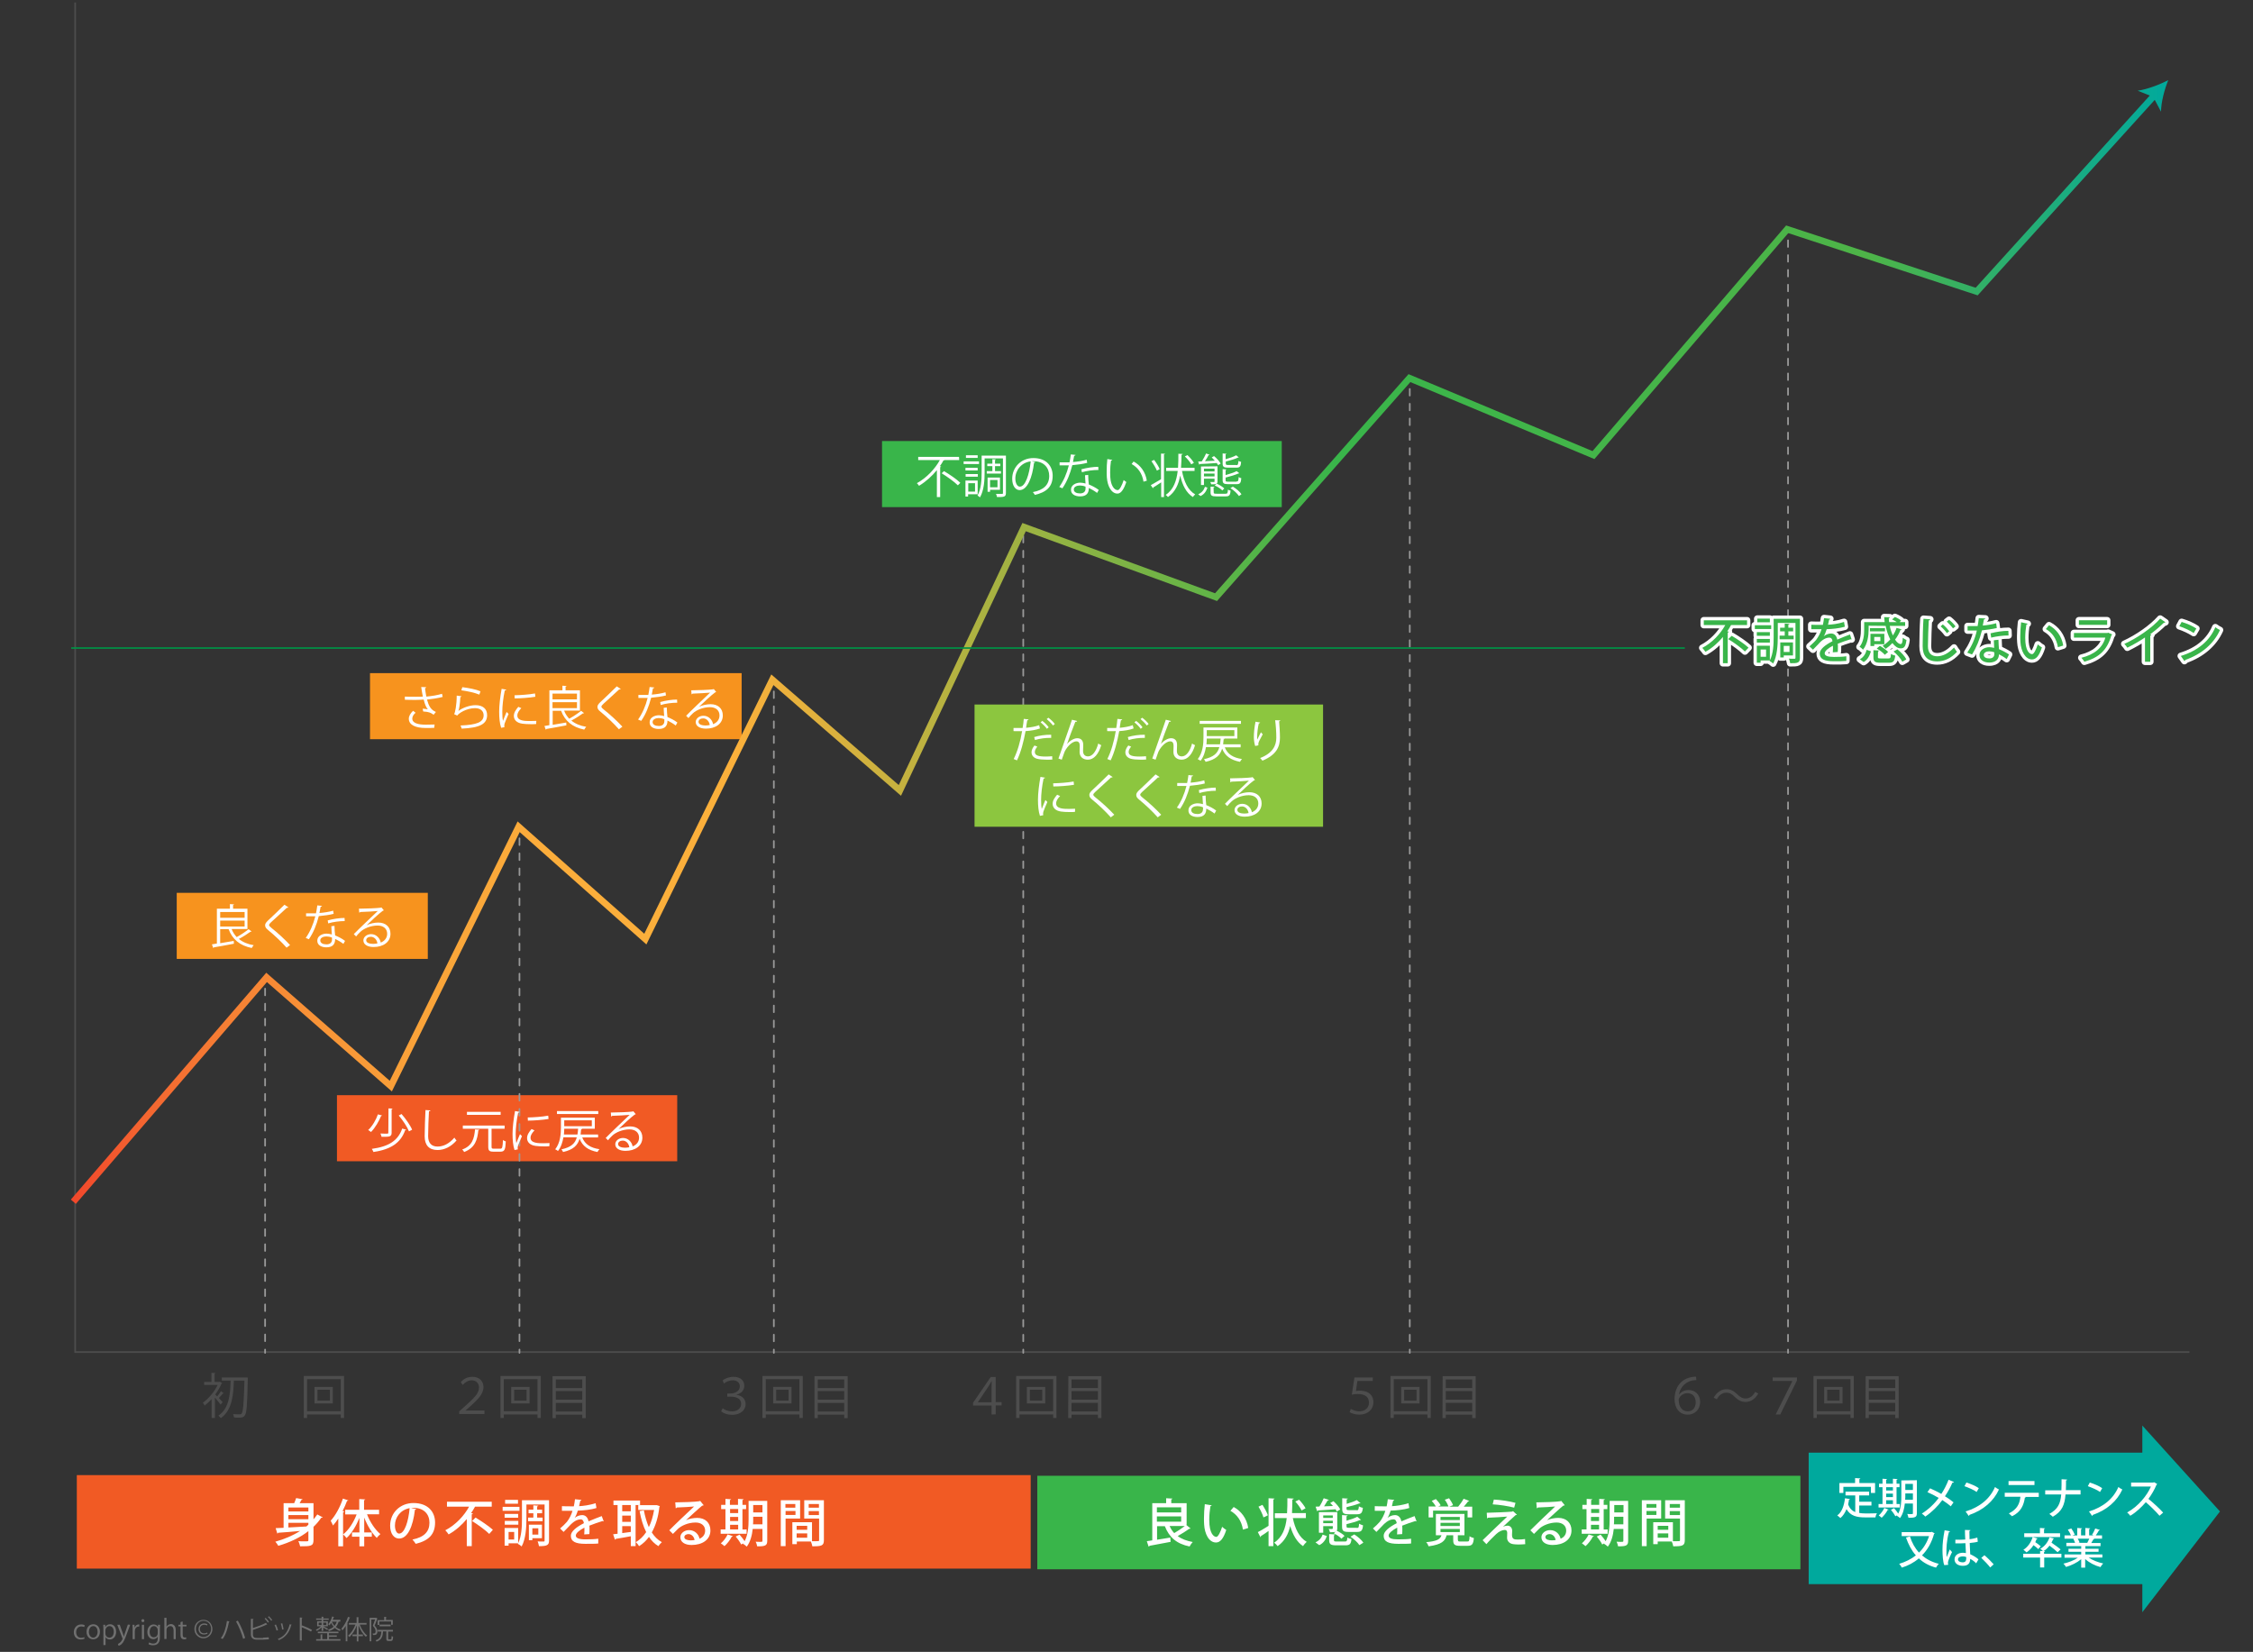 <?xml version="1.0" encoding="utf-8"?>
<!-- Generator: Adobe Illustrator 27.7.0, SVG Export Plug-In . SVG Version: 6.00 Build 0)  -->
<svg version="1.1" id="レイヤー_1" xmlns="http://www.w3.org/2000/svg" xmlns:xlink="http://www.w3.org/1999/xlink" x="0px"
	 y="0px" viewBox="0 0 1364 1000" style="enable-background:new 0 0 1364 1000;" xml:space="preserve">
<rect x="0" y="0" width="1364" height="1000" fill="#333333" stroke="none"/>
<style type="text/css">
	.st0{fill:#39B54A;}
	.st1{fill:#F15A24;}
	.st2{fill:#F7931E;}
	.st3{fill:#4D4D4D;}
	.st4{fill:none;stroke:#4D4D4D;stroke-miterlimit:10;}
	.st5{fill:none;stroke:#999999;stroke-linecap:round;stroke-miterlimit:10;}
	.st6{fill:none;stroke:#999999;stroke-linecap:round;stroke-miterlimit:10;stroke-dasharray:4.045,5.057;}
	.st7{fill:none;stroke:#999999;stroke-linecap:round;stroke-miterlimit:10;stroke-dasharray:4.045,5.056;}
	.st8{fill:none;stroke:#999999;stroke-linecap:round;stroke-miterlimit:10;stroke-dasharray:4.025,5.031;}
	.st9{fill:none;stroke:#999999;stroke-linecap:round;stroke-miterlimit:10;stroke-dasharray:3.98,4.975;}
	.st10{fill:none;stroke:#999999;stroke-linecap:round;stroke-miterlimit:10;stroke-dasharray:3.976,4.97;}
	.st11{fill:none;stroke:#999999;stroke-linecap:round;stroke-miterlimit:10;stroke-dasharray:3.979,4.974;}
	.st12{fill:none;stroke:url(#SVGID_1_);stroke-width:4;stroke-miterlimit:10;}
	.st13{fill:url(#SVGID_00000178191381228688964990000007326886810215400593_);}
	.st14{fill:none;stroke:#009245;stroke-width:0.933;stroke-miterlimit:10;}
	.st15{fill:#00A99D;}
	.st16{fill:#FFFFFF;}
	
		.st17{fill:none;stroke:url(#SVGID_00000104683161005201531270000013281617143088107917_);stroke-width:8.504;stroke-miterlimit:10;}
	.st18{fill:url(#SVGID_00000013885637189977423100000018323605296072589751_);}
	.st19{fill:#8CC63F;}
	.st20{fill:#39B54A;stroke:#009245;stroke-width:1;stroke-miterlimit:10;}
	.st21{fill:none;stroke:#FFFFFF;stroke-width:4;stroke-linejoin:round;stroke-miterlimit:10;}
	.st22{fill:#707070;}
</style>
<rect x="534" y="267" class="st0" width="242" height="40"/>
<rect x="204" y="663" class="st1" width="206" height="40"/>
<rect x="107" y="540.5" class="st2" width="152" height="40"/>
<rect x="224" y="407.5" class="st2" width="225" height="40"/>
<g>
	<path class="st3" d="M135.5,843.5c-0.1,0.1-0.4,0.2-0.6,0.1c-0.6,0.8-1.6,1.9-2.4,2.7c1,1.1,2,2.1,2.3,2.5l-1.2,1.5
		c-0.7-0.9-2.3-2.9-3.5-4.3v12.4h-2V847c-1.4,1.5-2.8,2.8-4.2,3.9c-0.2-0.5-0.8-1.4-1.1-1.7c3.4-2.4,7-6.6,9-10.8h-8.2v-1.8h4.4
		v-5.5l2.5,0.1c0,0.2-0.2,0.4-0.6,0.4v5h2.8l0.4-0.1l1.4,0.8c-0.1,0.1-0.2,0.3-0.4,0.3c-0.9,2.3-2.3,4.5-3.8,6.6
		c0.3,0.3,0.7,0.7,1.2,1.2c0.8-1,1.7-2.3,2.3-3.2L135.5,843.5z M149,833.9l1.1,0.1c0,0.1,0,0.5-0.1,0.7c-0.3,15.7-0.6,20.7-1.8,22.2
		c-0.7,1-1.4,1.3-3.7,1.3c-0.9,0-1.9,0-2.8-0.1c-0.1-0.6-0.3-1.4-0.6-2c1.9,0.1,3.5,0.1,4.2,0.1c0.5,0,0.8-0.1,1-0.5
		c0.9-1.1,1.3-6.1,1.7-19.9h-6.4c-0.3,8-0.8,17.7-7.9,22.7c-0.4-0.5-1-1.1-1.5-1.5c6.7-4.4,7.2-13.4,7.4-21.2h-5.3v-1.9h14.2
		L149,833.9z"/>
	<path class="st3" d="M183.9,833h24.4v25.4h-2v-2.1h-20.4v2.1h-2V833z M185.9,854.3h20.4v-19.4h-20.4V854.3z M190.4,839.6h11.1v10
		h-11.1V839.6z M199.7,847.9v-6.6h-7.5v6.6H199.7z"/>
</g>
<g>
	<path class="st3" d="M279,836.7c1.8-2,3.8-3.2,7.1-3.2c4.2,0,6.6,2.8,6.6,6.1c0,4.6-3.5,7.6-8.7,12.4l-2.1,1.8v0.1h11.4v2.1H278
		v-1.6l2.5-2.2c6.2-5.6,9.5-8.4,9.5-12.3c0-2.4-1.7-4.3-4.4-4.3c-2.1,0-3.9,1.1-5.5,2.8L279,836.7z"/>
	<path class="st3" d="M303,833h24.4v25.4h-2v-2.1H305v2.1h-2V833z M305,854.3h20.4v-19.4H305V854.3z M309.5,839.6h11.1v10h-11.1
		V839.6z M318.8,847.9v-6.6h-7.5v6.6H318.8z"/>
	<path class="st3" d="M334.6,833.1h20v25.4h-2.1v-2.1h-16v2.1h-2v-25.4H334.6z M352.5,835.1h-16v5.2h16V835.1z M352.5,842.1h-16v5.2
		h16V842.1z M336.5,854.5h16v-5.2h-16V854.5z"/>
</g>
<g>
	<path class="st3" d="M437.5,835.7c1.3-1.2,3.9-2.2,6.6-2.2c4.4,0,6.5,2.5,6.5,5.3c0,2.6-1.4,4.6-4.7,5.5v0.1c3,0.4,5.5,2.2,5.5,5.7
		c0,2.9-2.4,6.4-8.2,6.4c-2.8,0-5-0.8-6.6-2.1l0.9-1.9c1.2,1,3.2,1.9,5.7,1.9c4,0,5.5-2.5,5.5-4.5c0-3.5-3.3-4.4-6.5-4.4h-1.9v-1.9
		h1.9c2.8,0,5.7-1.5,5.7-4.3c0-2-1.4-3.7-4.3-3.7c-2.2,0-4.3,1-5.3,2L437.5,835.7z"/>
	<path class="st3" d="M461.6,833H486v25.4h-2v-2.1h-20.4v2.1h-2V833z M463.6,854.3H484v-19.4h-20.4V854.3z M468.1,839.6h11.1v10
		h-11.1V839.6z M477.4,847.9v-6.6h-7.5v6.6H477.4z"/>
	<path class="st3" d="M493.2,833.1h20v25.4h-2.1v-2.1h-16v2.1h-2v-25.4H493.2z M511.1,835.1h-16v5.2h16V835.1z M511.1,842.1h-16v5.2
		h16V842.1z M495.1,854.5h16v-5.2h-16V854.5z"/>
</g>
<g>
	<path class="st3" d="M600.3,856.3v-5.4h-11.2v-1.7l10.7-15.6h3v15.2h3.6v2h-3.6v5.4L600.3,856.3L600.3,856.3z M600.3,848.9V840
		c0-1.3,0.1-2.6,0.1-3.9h-0.1c-0.7,1.3-1.5,2.6-2.2,3.7l-6.1,9.1L600.3,848.9L600.3,848.9z"/>
	<path class="st3" d="M615.2,833h24.4v25.4h-2v-2.1h-20.4v2.1h-2V833z M617.2,854.3h20.4v-19.4h-20.4V854.3z M621.7,839.6h11.1v10
		h-11.1V839.6z M631,847.9v-6.6h-7.5v6.6H631z"/>
	<path class="st3" d="M646.8,833.1h20v25.4h-2.1v-2.1h-16v2.1h-2L646.8,833.1L646.8,833.1z M664.7,835.1h-16v5.2h16V835.1z
		 M664.7,842.1h-16v5.2h16V842.1z M648.7,854.5h16v-5.2h-16V854.5z"/>
</g>
<g>
	<path class="st3" d="M820,833.9h11.1v2.1h-9.3l-0.9,6.1c0.5-0.1,1.4-0.2,2.3-0.2c6.2,0,8.3,3.5,8.3,7c0,4.2-3.3,7.5-8.6,7.5
		c-2.4,0-4.7-0.8-5.8-1.5l0.7-2c1,0.6,2.9,1.5,5.1,1.5c3.1,0,5.9-1.8,5.9-5.2c0-3.2-2-5.3-6.8-5.3c-1.4,0-2.5,0.1-3.6,0.4L820,833.9
		z"/>
	<path class="st3" d="M841.8,833h24.4v25.4h-2v-2.1h-20.4v2.1h-2V833z M843.8,854.3h20.4v-19.4h-20.4V854.3z M848.3,839.6h11.1v10
		h-11.1V839.6z M857.6,847.9v-6.6h-7.5v6.6H857.6z"/>
	<path class="st3" d="M873.4,833.1h20v25.4h-2.1v-2.1h-16v2.1h-2L873.4,833.1L873.4,833.1z M891.3,835.1h-16v5.2h16V835.1z
		 M891.3,842.1h-16v5.2h16V842.1z M875.3,854.5h16v-5.2h-16V854.5z"/>
</g>
<g>
	<path class="st3" d="M1016.5,844.3c1.2-1.6,3.1-2.8,5.8-2.8c3.9,0,7,2.7,7,7.2c0,4.2-2.9,7.7-7.5,7.7c-5,0-8-3.9-8-9.4
		c0-4.1,1.4-7.6,3.6-9.9c2.8-3,7.1-3.7,9.4-3.7l0.2,2.1h-0.5C1021.4,835.6,1017.2,839.2,1016.5,844.3L1016.5,844.3z M1021.5,843.4
		c-3.2,0-5.2,2.7-5.2,4.1c0.1,4.2,2.1,6.9,5.5,6.9c2.9,0,4.8-2.1,4.8-5.5C1026.6,845.2,1024.4,843.4,1021.5,843.4z"/>
	<path class="st3" d="M1064.5,843.6c-1.9,3.3-4.6,5.1-7.7,5.1c-2.7,0-4.5-1.1-6.6-3.1c-1.6-1.6-2.9-2.5-5.1-2.5
		c-2.4,0-4.5,1.6-5.7,4l-1.9-1c1.9-3.3,4.6-5.1,7.7-5.1c2.7,0,4.5,1.1,6.6,3.1c1.6,1.6,3,2.5,5.1,2.5c2.4,0,4.5-1.6,5.7-4
		L1064.5,843.6z"/>
	<path class="st3" d="M1087.9,833.9v1.8l-10.1,20.6h-2.8l10.1-20.2V836h-11.9v-2.1H1087.9z"/>
	<path class="st3" d="M1097.9,833h24.4v25.4h-2v-2.1h-20.4v2.1h-2V833z M1099.9,854.3h20.4v-19.4h-20.4V854.3z M1104.4,839.6h11.1
		v10h-11.1V839.6z M1113.7,847.9v-6.6h-7.5v6.6H1113.7z"/>
	<path class="st3" d="M1129.5,833.1h20v25.4h-2.1v-2.1h-16v2.1h-2L1129.5,833.1L1129.5,833.1z M1147.4,835.1h-16v5.2h16V835.1z
		 M1147.4,842.1h-16v5.2h16V842.1z M1131.4,854.5h16v-5.2h-16V854.5z"/>
</g>
<polyline class="st4" points="45.5,1.5 45.5,818.5 1325.5,818.5 "/>
<g>
	<g>
		<line class="st5" x1="160.5" y1="819" x2="160.5" y2="817"/>
		<line class="st6" x1="160.5" y1="811.9" x2="160.5" y2="596"/>
		<line class="st5" x1="160.5" y1="593.5" x2="160.5" y2="591.5"/>
	</g>
</g>
<g>
	<g>
		<line class="st5" x1="314.5" y1="819" x2="314.5" y2="817"/>
		<line class="st7" x1="314.5" y1="811.9" x2="314.5" y2="505"/>
		<line class="st5" x1="314.5" y1="502.5" x2="314.5" y2="500.5"/>
	</g>
</g>
<g>
	<g>
		<line class="st5" x1="468.5" y1="819" x2="468.5" y2="817"/>
		<line class="st8" x1="468.5" y1="812" x2="468.5" y2="416"/>
		<line class="st5" x1="468.5" y1="413.5" x2="468.5" y2="411.5"/>
	</g>
</g>
<g>
	<g>
		<line class="st5" x1="619.5" y1="819" x2="619.5" y2="817"/>
		<line class="st9" x1="619.5" y1="812" x2="619.5" y2="322"/>
		<line class="st5" x1="619.5" y1="319.5" x2="619.5" y2="317.5"/>
	</g>
</g>
<g>
	<g>
		<line class="st5" x1="853.5" y1="819" x2="853.5" y2="817"/>
		<line class="st10" x1="853.5" y1="812" x2="853.5" y2="233"/>
		<line class="st5" x1="853.5" y1="230.5" x2="853.5" y2="228.5"/>
	</g>
</g>
<g>
	<g>
		<line class="st5" x1="1082.5" y1="819" x2="1082.5" y2="817"/>
		<line class="st11" x1="1082.5" y1="812" x2="1082.5" y2="143"/>
		<line class="st5" x1="1082.5" y1="140.5" x2="1082.5" y2="138.5"/>
	</g>
</g>
<g>
	<g>
		
			<linearGradient id="SVGID_1_" gradientUnits="userSpaceOnUse" x1="1314.193" y1="234.321" x2="42.931" y2="234.321" gradientTransform="matrix(1 0 0 1 0 158.11)">
			<stop  offset="0" style="stop-color:#00A99D"/>
			<stop  offset="0.144" style="stop-color:#4EB448"/>
			<stop  offset="0.398" style="stop-color:#39B54A"/>
			<stop  offset="0.684" style="stop-color:#FBB03B"/>
			<stop  offset="0.772" style="stop-color:#FBAD3B"/>
			<stop  offset="0.83" style="stop-color:#FAA439"/>
			<stop  offset="0.879" style="stop-color:#F89537"/>
			<stop  offset="0.924" style="stop-color:#F68034"/>
			<stop  offset="0.965" style="stop-color:#F46530"/>
			<stop  offset="1" style="stop-color:#F1472B"/>
			<stop  offset="1" style="stop-color:#ED1C24"/>
		</linearGradient>
		<polyline class="st12" points="44.4,727.5 161.4,591.7 236.6,657.5 314,500.5 390.7,568.5 467.6,411.5 544.8,478.5 620,319.1 
			736.2,361.5 853.3,228.9 964.7,275.5 1082,138.8 1196.7,176.5 1304.6,57.4 		"/>
		<g>
			
				<linearGradient id="SVGID_00000124858207306055679220000008886269893914243460_" gradientUnits="userSpaceOnUse" x1="1314.193" y1="-100.06" x2="42.931" y2="-100.06" gradientTransform="matrix(1 0 0 1 0 158.11)">
				<stop  offset="0" style="stop-color:#00A99D"/>
				<stop  offset="0.144" style="stop-color:#4EB448"/>
				<stop  offset="0.398" style="stop-color:#39B54A"/>
				<stop  offset="0.684" style="stop-color:#FBB03B"/>
				<stop  offset="0.772" style="stop-color:#FBAD3B"/>
				<stop  offset="0.83" style="stop-color:#FAA439"/>
				<stop  offset="0.879" style="stop-color:#F89537"/>
				<stop  offset="0.924" style="stop-color:#F68034"/>
				<stop  offset="0.965" style="stop-color:#F46530"/>
				<stop  offset="1" style="stop-color:#F1472B"/>
				<stop  offset="1" style="stop-color:#ED1C24"/>
			</linearGradient>
			<path style="fill:url(#SVGID_00000124858207306055679220000008886269893914243460_);" d="M1312.7,48.5
				c-2.3,5.6-4.3,13.3-4.4,19.1l-4.7-8.9l-9.4-3.8C1299.9,54.1,1307.3,51.3,1312.7,48.5z"/>
		</g>
	</g>
</g>
<line class="st14" x1="43.1" y1="392.3" x2="1020" y2="392.3"/>
<rect x="46.5" y="893" class="st1" width="577.5" height="56.6"/>
<rect x="628" y="893.4" class="st0" width="462" height="56.6"/>
<rect x="1095" y="879.4" class="st15" width="204" height="79.6"/>
<g>
	<path class="st16" d="M140.3,562.6c0.7,1.8,1.8,3.4,3,4.7c2.4-1.3,5.4-3.3,7.2-4.8l1.8,1.4c-0.1,0.2-0.4,0.2-0.6,0.1
		c-1.8,1.3-4.7,3.2-7.1,4.4c2.3,1.9,5.3,3.2,9,3.8c-0.4,0.4-0.9,1.2-1.2,1.7c-7.2-1.5-11.7-5.2-14-11.4h-5.1v8.5
		c2.6-0.4,5.4-0.9,8.2-1.4l0.1,1.7c-4.5,0.9-9.2,1.7-12.1,2.2c0,0.2-0.2,0.4-0.4,0.4l-0.8-2.2c0.9-0.1,1.9-0.3,3-0.5v-21.1h7.9v-2.8
		l2.5,0.2c0,0.2-0.2,0.3-0.6,0.4v2.2h8.7v12.3h-9.5L140.3,562.6L140.3,562.6z M148.1,552.1h-14.8v3.5h14.8V552.1z M133.3,557.3v3.6
		h14.8v-3.6H133.3z"/>
	<path class="st16" d="M173.5,573.7c-2.9-3.3-7.3-7.5-11.1-10.6c-1.4-1.1-1.9-1.9-1.9-3c0-0.8,0.5-1.6,1.5-2.6
		c2.6-2.4,7.4-7,10.2-9.8l2.4,1.6c-0.1,0.1-0.3,0.3-0.6,0.3c-0.1,0-0.2,0-0.3-0.1c-2.8,2.7-7.3,6.6-9.6,8.8
		c-0.7,0.7-1.2,1.2-1.2,1.7s0.5,1,1.5,1.8c3.7,2.9,7.7,6.6,11.2,10.3L173.5,573.7z"/>
	<path class="st16" d="M195,548.4c-0.1,0.2-0.4,0.5-0.9,0.5c-0.2,1.2-0.5,2.7-0.7,3.8c2.8-0.2,5.9-0.7,8.3-1.4l0.3,1.9
		c-2.6,0.7-5.8,1.1-9,1.4c-1.4,5.4-3.2,9.9-6,14l-1.9-0.8c2.6-3.7,4.5-8,5.8-13.1h-5.6v-1.8h3.4c0.9,0,1.8,0,2.6,0
		c0.3-1.5,0.6-3.1,0.8-4.8L195,548.4z M202.5,560.5c0,2.3,0.2,3.9,0.4,5.8c1.8,0.7,4.2,1.9,6,3.3l-1,1.8c-1.6-1.2-3.5-2.3-5-3
		c0,2.8-1.1,5.1-5.3,5.1c-3.1,0-5.6-1.4-5.5-4.1c0-2.8,3-4.2,5.6-4.2c1,0,2.1,0.2,3.2,0.5c-0.1-1.8-0.3-3.7-0.3-5L202.5,560.5z
		 M201,567.6c-1.2-0.5-2.4-0.7-3.4-0.7c-1.7,0-3.7,0.7-3.7,2.4c0,1.6,1.6,2.4,3.8,2.4c2,0,3.3-1,3.3-2.9
		C201,568.5,201,568,201,567.6z M208.7,557.6c-3.2,0-7.1,0.5-10,1.4l-0.3-1.8c3.2-0.9,7.2-1.5,10.2-1.5L208.7,557.6z"/>
	<path class="st16" d="M222,560.1c1.9-1,4.8-1.6,7-1.6c4.5,0,7.4,2.6,7.4,6.8c0,5.1-4.5,8-10.2,8c-3.7,0-6.2-1.5-6.2-4
		c0-2.1,2.1-3.8,4.7-3.8c3.2,0,5.4,2.6,5.8,5.1c2.3-0.9,3.9-2.7,3.9-5.3c0-3.1-2.3-5-5.8-5c-4.3,0-8.4,1.9-10.3,3.7
		c-0.9,0.8-2,2-2.7,2.9l-1.4-1.4c2.6-2.7,10.7-10.4,14.5-14c-1.6,0.2-7.3,0.5-10.6,0.6c-0.1,0.2-0.4,0.4-0.6,0.4l-0.2-2.4
		c3.8,0,11.2-0.3,13.2-0.6l0.4-0.2l1.5,1.8c-0.1,0.1-0.4,0.2-0.7,0.3C229.6,552.9,224.2,557.9,222,560.1L222,560.1z M225.9,571.4
		c0.9,0,1.8-0.1,2.6-0.3c-0.3-2.2-1.9-4-4-4c-1.5,0-2.8,0.8-2.8,2.1C221.7,570.9,224,571.4,225.9,571.4z"/>
</g>
<g>
	<path class="st16" d="M231.3,675.3c-0.1,0.2-0.3,0.3-0.6,0.3c-1.2,3-3.5,7.1-6.1,9.7c-0.4-0.4-1.2-0.9-1.7-1.2
		c2.6-2.4,4.8-6.3,5.9-9.5L231.3,675.3z M245.9,683.9c-0.1,0.2-0.3,0.3-0.6,0.3c-2.7,7.6-8.5,11.6-19.2,13.2c-0.2-0.6-0.7-1.4-1-1.9
		c10.3-1.4,15.9-5,18.4-12.3L245.9,683.9z M235.2,671l2.5,0.1c-0.1,0.2-0.2,0.3-0.6,0.4v14.2c0,1.2-0.3,1.8-1.2,2.2
		c-0.9,0.3-2.5,0.3-4.9,0.3c-0.1-0.6-0.4-1.4-0.7-2c1.2,0,2.2,0.1,3,0.1c1.7,0,1.8,0,1.8-0.6L235.2,671L235.2,671z M247.6,684.9
		c-1-2.6-3.7-6.7-6.2-9.6l1.7-0.9c2.5,2.9,5.3,6.8,6.4,9.5L247.6,684.9z"/>
	<path class="st16" d="M260.6,672.2c-0.1,0.3-0.3,0.5-0.9,0.6c-0.2,3.3-0.5,10.8-0.5,15s2.1,6.3,5.7,6.3c3.5,0,7-1.7,10.2-5.4
		c0.3,0.5,0.9,1.4,1.3,1.7c-3.3,3.8-7.4,5.8-11.5,5.8c-5.2,0-7.8-3-7.8-8.3c0-3.6,0.3-12.4,0.5-15.9L260.6,672.2z"/>
	<path class="st16" d="M290.2,683.9c0,0.2-0.2,0.4-0.6,0.4c-0.6,5.5-1.8,10.5-8.6,13.1c-0.2-0.5-0.8-1.2-1.2-1.5
		c6.2-2.2,7.3-6.8,7.8-12.2L290.2,683.9z M297.6,694.2c0,1,0.2,1.2,1.4,1.2h3.9c1.2,0,1.4-0.8,1.6-5.3c0.4,0.4,1.2,0.7,1.7,0.9
		c-0.2,4.9-0.7,6.2-3.2,6.2h-4.3c-2.4,0-3.1-0.6-3.1-3v-10.9h-15.4v-1.9h25.3v1.9h-7.8h-0.1V694.2z M303.1,673.1v1.8h-20.4v-1.8
		H303.1z"/>
	<path class="st16" d="M314.6,673.1c-0.1,0.3-0.4,0.5-0.9,0.5c-1,4.6-1.5,9.7-1.5,12.8c0,2.1,0.1,4.3,0.4,5.6
		c0.5-1.4,1.8-4.4,2.2-5.4l1.2,1.2c-1.2,2.9-2,4.5-2.4,5.8c-0.1,0.5-0.2,0.9-0.2,1.3c0,0.3,0.1,0.6,0.1,0.9l-2,0.4
		c-0.9-2.7-1.2-6-1.2-9.8c0-3.7,0.6-8.9,1.5-13.8L314.6,673.1z M332.6,693.9c-1,0.1-2.1,0.1-3.1,0.1c-2,0-3.9-0.1-5.3-0.3
		c-3.5-0.5-5.1-2.4-5.1-4.7c0-2,1.1-3.6,2.7-5.5l1.8,0.8c-1.4,1.5-2.4,2.8-2.4,4.5c0,3.3,4.8,3.3,7.8,3.3c1.2,0,2.5-0.1,3.7-0.1
		L332.6,693.9z M319.5,676.5c3.7-0.1,8.6-0.4,12.4-1.1l0.2,2c-3.5,0.6-9.2,1-12.5,1L319.5,676.5z"/>
	<path class="st16" d="M362.1,688.6h-9.6c1.6,4.1,5,6.3,10.4,7.1c-0.4,0.4-0.9,1.2-1.2,1.7c-5.6-1.1-9-3.5-10.8-8
		c-1.2,3.9-3.7,6.6-10,8c-0.2-0.5-0.7-1.2-1-1.6c5.9-1.3,8.3-3.6,9.3-7.3h-8.1c-0.5,2.9-1.4,5.9-3.3,8.3c-0.3-0.3-1.2-0.9-1.7-1
		c3.1-3.9,3.5-9.3,3.5-13.3v-5.9h20.5v6.7H351l0,0l1.4,0.1c0,0.2-0.2,0.3-0.6,0.4c-0.1,1.1-0.2,2.1-0.3,3h10.6V688.6z M362.2,672.6
		v1.8h-25v-1.8H362.2z M341.6,683.3c0,1.1-0.1,2.3-0.2,3.5h8.2c0.2-1.1,0.3-2.3,0.4-3.5H341.6z M358.3,678.2h-16.7v3.6h16.7V678.2z"
		/>
	<path class="st16" d="M374.5,683.5c1.9-1,4.8-1.6,7-1.6c4.5,0,7.4,2.6,7.4,6.8c0,5.1-4.5,8-10.2,8c-3.7,0-6.2-1.5-6.2-4
		c0-2.1,2.1-3.8,4.7-3.8c3.2,0,5.4,2.6,5.8,5.1c2.3-0.9,3.9-2.7,3.9-5.3c0-3.1-2.3-5-5.8-5c-4.3,0-8.4,1.9-10.3,3.7
		c-0.9,0.8-2,2-2.7,2.9l-1.4-1.4c2.6-2.7,10.7-10.4,14.5-14c-1.6,0.2-7.3,0.5-10.6,0.6c-0.1,0.2-0.4,0.4-0.6,0.4l-0.2-2.4
		c3.8,0,11.2-0.3,13.2-0.6l0.4-0.2l1.5,1.8c-0.1,0.1-0.4,0.2-0.7,0.3C382.1,676.3,376.7,681.3,374.5,683.5L374.5,683.5z
		 M378.4,694.8c0.9,0,1.8-0.1,2.6-0.3c-0.3-2.2-1.9-4-4-4c-1.5,0-2.8,0.8-2.8,2.1C374.2,694.3,376.6,694.8,378.4,694.8z"/>
</g>
<g>
	<path class="st16" d="M268,421.9c-2.6,0.7-6,1.2-9.5,1.6c1.1,3.9,2.3,6.2,5.4,7.5l-1.4,1.7c-1.3-1-2.6-1.8-6.3-2l-0.3-1.7
		c1.4,0.1,2.4,0.3,3.1,0.4c-1-1.2-1.8-3-2.5-5.9c-1.3,0.1-3,0.2-4.7,0.2c-1.8,0-4.9,0-6.7-0.1v-1.9c1.7,0.1,4.1,0.1,6.7,0.1
		c1.4,0,3.1,0,4.2-0.1c-0.3-1.5-0.7-3.6-1-5.8l3,0.1c0,0.3-0.3,0.5-0.7,0.7c0.2,1.6,0.5,3.4,0.8,5c3.3-0.3,7-0.9,9.5-1.7L268,421.9z
		 M262.9,440.6c-1.4,0.1-2.8,0.1-5.3,0.1c-5.9,0-10.1-1.8-10.1-5.6c0-1.6,1-3.3,2.6-4.8l1.5,1.2c-1.3,1-2,2.4-2,3.5
		c0,2.8,3.6,3.7,8.1,3.7c2.5,0,3.9-0.1,5.4-0.1L262.9,440.6z"/>
	<path class="st16" d="M279.4,421.5c-0.1,0.3-0.3,0.4-0.7,0.5c-0.2,4.2-0.8,7.8-1.2,8.4l0,0c2.8-2.1,7.1-3.5,10.4-3.5
		c4.4,0,7.1,2.2,7,6.2c-0.1,5.2-4.4,7.5-15.4,8c-0.1-0.5-0.4-1.3-0.7-1.9c9.9-0.4,13.9-2,14-6.1c0-2.7-1.9-4.4-5.2-4.4
		c-5.3,0-10,3.2-10.8,4.5l-1.9-0.9c0.6-0.5,1.6-5.6,1.6-11.2L279.4,421.5z M279.9,416c3.9,0.5,8.2,1.3,11,2.5l-0.7,2
		c-2.9-1.2-7.2-2.1-10.9-2.6L279.9,416z"/>
	<path class="st16" d="M306.5,417.5c-0.1,0.3-0.4,0.5-0.9,0.5c-1,4.6-1.5,9.7-1.5,12.8c0,2.1,0.1,4.3,0.4,5.6
		c0.5-1.4,1.8-4.4,2.2-5.4l1.2,1.2c-1.2,2.9-2,4.5-2.4,5.8c-0.1,0.5-0.2,0.9-0.2,1.3c0,0.3,0.1,0.6,0.1,0.9l-2,0.4
		c-0.9-2.7-1.2-6-1.2-9.8c0-3.7,0.6-8.9,1.5-13.8L306.5,417.5z M324.6,438.3c-1,0.1-2.1,0.1-3.1,0.1c-2,0-3.9-0.1-5.3-0.3
		c-3.5-0.5-5.1-2.4-5.1-4.7c0-2,1.1-3.6,2.7-5.5l1.8,0.8c-1.4,1.5-2.4,2.8-2.4,4.5c0,3.3,4.8,3.3,7.8,3.3c1.2,0,2.5-0.1,3.7-0.1
		L324.6,438.3z M311.5,420.9c3.7-0.1,8.6-0.4,12.4-1.1l0.2,2c-3.5,0.6-9.2,1-12.5,1L311.5,420.9z"/>
	<path class="st16" d="M341.6,430.4c0.7,1.8,1.8,3.4,3,4.7c2.4-1.3,5.4-3.3,7.2-4.8l1.8,1.4c-0.1,0.2-0.4,0.2-0.6,0.1
		c-1.8,1.3-4.7,3.2-7.1,4.4c2.3,1.9,5.3,3.2,9,3.8c-0.4,0.4-0.9,1.2-1.2,1.7c-7.2-1.5-11.7-5.2-14-11.4h-5.1v8.5
		c2.6-0.4,5.4-0.9,8.2-1.4l0.1,1.7c-4.5,0.9-9.2,1.7-12.1,2.2c0,0.2-0.2,0.4-0.4,0.4l-0.8-2.2c0.9-0.1,1.9-0.3,3-0.5v-21.1h7.9v-2.8
		l2.5,0.2c0,0.2-0.2,0.3-0.6,0.4v2.2h8.7v12.3h-9.5V430.4z M349.3,419.9h-14.8v3.5h14.8V419.9z M334.5,425.1v3.6h14.8v-3.6H334.5z"
		/>
	<path class="st16" d="M374.7,441.5c-2.9-3.3-7.3-7.5-11.1-10.6c-1.4-1.1-1.9-1.9-1.9-3c0-0.8,0.5-1.6,1.5-2.6
		c2.6-2.4,7.4-7,10.2-9.8l2.4,1.6c-0.1,0.1-0.3,0.3-0.6,0.3c-0.1,0-0.2,0-0.3-0.1c-2.8,2.7-7.3,6.6-9.6,8.8
		c-0.7,0.7-1.2,1.2-1.2,1.7s0.5,1,1.5,1.8c3.7,2.9,7.7,6.6,11.2,10.3L374.7,441.5z"/>
	<path class="st16" d="M396.2,416.2c-0.1,0.2-0.4,0.5-0.9,0.5c-0.2,1.2-0.5,2.7-0.7,3.8c2.8-0.2,5.9-0.7,8.3-1.4l0.3,1.9
		c-2.6,0.7-5.8,1.1-9,1.4c-1.4,5.4-3.2,9.9-6,14l-1.9-0.8c2.6-3.7,4.5-8,5.8-13.1h-5.6v-1.8h3.4c0.9,0,1.8,0,2.6,0
		c0.3-1.5,0.6-3.1,0.8-4.8L396.2,416.2z M403.7,428.3c0,2.3,0.2,3.9,0.4,5.8c1.8,0.7,4.2,1.9,6,3.3l-1,1.8c-1.6-1.2-3.5-2.3-5-3
		c0,2.8-1.1,5.1-5.3,5.1c-3.2,0-5.6-1.4-5.5-4.1c0-2.8,3-4.2,5.6-4.2c1,0,2.1,0.2,3.2,0.5c-0.1-1.8-0.3-3.7-0.3-5L403.7,428.3z
		 M402.2,435.4c-1.2-0.5-2.4-0.7-3.4-0.7c-1.7,0-3.7,0.7-3.7,2.4c0,1.6,1.6,2.4,3.8,2.4c2,0,3.3-1,3.3-2.9
		C402.2,436.3,402.2,435.8,402.2,435.4z M410,425.4c-3.2,0-7.1,0.5-10,1.4l-0.3-1.8c3.2-0.9,7.2-1.5,10.2-1.5L410,425.4z"/>
	<path class="st16" d="M423.2,427.9c1.9-1,4.8-1.6,7-1.6c4.5,0,7.4,2.6,7.4,6.8c0,5.1-4.5,8-10.2,8c-3.7,0-6.2-1.5-6.2-4
		c0-2.1,2.1-3.8,4.7-3.8c3.2,0,5.4,2.6,5.8,5.1c2.3-0.9,3.9-2.7,3.9-5.3c0-3.1-2.3-5-5.8-5c-4.3,0-8.4,1.9-10.3,3.7
		c-0.9,0.8-2,2-2.7,2.9l-1.4-1.4c2.6-2.7,10.7-10.4,14.5-14c-1.6,0.2-7.3,0.5-10.6,0.6c-0.1,0.2-0.4,0.4-0.6,0.4l-0.2-2.4
		c3.8,0,11.2-0.3,13.2-0.6l0.4-0.2l1.5,1.8c-0.1,0.1-0.4,0.2-0.7,0.3C430.8,420.7,425.4,425.7,423.2,427.9L423.2,427.9z
		 M427.1,439.2c0.9,0,1.8-0.1,2.6-0.3c-0.3-2.2-1.9-4-4-4c-1.5,0-2.8,0.8-2.8,2.1C422.9,438.7,425.3,439.2,427.1,439.2z"/>
</g>
<g>
	<path class="st16" d="M580.7,278.5h-8.8c-0.1,0.2-0.4,0.3-0.7,0.2c-0.6,1.2-1.4,2.4-2.2,3.5l0.8,0.2c-0.1,0.2-0.2,0.3-0.6,0.4v18.1
		h-2v-16.3c-2.9,3.6-6.7,7-10.8,9.5c-0.3-0.5-0.9-1.2-1.3-1.6c5.9-3.2,11-8.7,13.9-14h-13.1v-1.9h24.7L580.7,278.5L580.7,278.5z
		 M579.9,293.8c-2.1-2.1-6.4-5.2-9.8-7.3l1.4-1.3c3.4,2,7.8,5,9.9,7.1L579.9,293.8z"/>
	<path class="st16" d="M592.7,279.3v1.6h-9.3v-1.6H592.7z M591.9,299.2h-5.8v1.4h-1.6v-9.7h7.4L591.9,299.2L591.9,299.2z
		 M591.9,283.2v1.6h-7.4v-1.6H591.9z M584.6,288.6V287h7.4v1.6H584.6z M591.9,275.6v1.6h-7.1v-1.6H591.9z M590.3,292.5h-4.1v5.1h4.1
		V292.5z M609,275.8v22.6c0,2.5-1.2,2.5-5.4,2.5c-0.1-0.5-0.3-1.4-0.6-1.9c0.8,0,1.6,0,2.2,0h1.4c0.5,0,0.6-0.1,0.6-0.6v-20.9h-11.1
		v8.5c0,4.5-0.3,10.8-2.8,15.1c-0.3-0.3-1.1-0.9-1.5-1.1c2.3-4.1,2.5-9.8,2.5-14v-10.2H609z M597.4,285.2h3.4v-3h-3.1v-1.5h3.1V278
		l2.1,0.1c0,0.2-0.2,0.3-0.5,0.4v2.2h3.2v1.5h-3.2v3h3.6v1.5h-8.6V285.2z M605.4,296.5h-6v1.2h-1.5v-8.6h7.5V296.5z M603.9,290.6
		h-4.5v4.4h4.5V290.6z"/>
	<path class="st16" d="M626.7,279.7c-0.1,0.3-0.3,0.5-0.7,0.5c-1,8.8-4,16.5-8.7,16.5c-2.4,0-4.5-2.4-4.5-6.9
		c0-6.8,5.3-12.5,12.8-12.5c8.2,0,11.7,5.2,11.7,10.7c0,6.8-3.9,10-10.8,11.6c-0.3-0.5-0.7-1.2-1.2-1.7c6.5-1.2,9.9-4.4,9.9-9.8
		c0-4.7-3-8.9-9.6-8.9c-0.3,0-0.6,0-0.9,0.1L626.7,279.7z M624,279.3c-5.7,0.7-9.3,5.4-9.3,10.4c0,3,1.3,4.9,2.7,4.9
		C620.8,294.7,623.2,287.1,624,279.3z"/>
	<path class="st16" d="M651.2,275.4c-0.1,0.2-0.4,0.5-0.9,0.5c-0.2,1.2-0.5,2.7-0.7,3.8c2.8-0.2,5.9-0.7,8.3-1.4l0.3,1.9
		c-2.6,0.7-5.8,1.1-9,1.4c-1.4,5.4-3.2,9.9-6,14l-1.9-0.8c2.6-3.7,4.5-8,5.8-13.1h-5.6v-1.8h3.4c0.9,0,1.8,0,2.6,0
		c0.3-1.5,0.6-3.1,0.8-4.8L651.2,275.4z M658.8,287.5c0,2.3,0.2,3.9,0.4,5.8c1.8,0.7,4.2,1.9,6,3.3l-1,1.8c-1.6-1.2-3.5-2.3-5-3
		c0,2.8-1.1,5.1-5.3,5.1c-3.2,0-5.6-1.4-5.5-4.1c0-2.8,3-4.2,5.6-4.2c1,0,2.1,0.2,3.2,0.5c-0.1-1.8-0.3-3.7-0.3-5L658.8,287.5z
		 M657.2,294.6c-1.2-0.5-2.4-0.7-3.4-0.7c-1.7,0-3.7,0.7-3.7,2.4c0,1.6,1.6,2.4,3.8,2.4c2,0,3.3-1,3.3-2.9
		C657.2,295.4,657.2,295,657.2,294.6z M665,284.5c-3.2,0-7.1,0.5-10,1.4l-0.3-1.8c3.2-0.9,7.2-1.5,10.2-1.5L665,284.5z"/>
	<path class="st16" d="M673.4,278.4c-0.1,0.3-0.4,0.4-0.8,0.5c-0.3,2.1-0.5,4.7-0.5,7.1c0,1.1,0.1,2.1,0.1,3
		c0.3,4.8,2.3,7.7,4.5,7.7c1.1,0,2.6-2.9,3.6-6.1c0.4,0.4,1.2,0.9,1.6,1.2c-1.3,3.8-3,7-5.3,7c-3.6,0.1-6.1-4.3-6.5-9.8
		c-0.1-1.1-0.1-2.3-0.1-3.5c0-2.5,0.1-5.2,0.4-7.6L673.4,278.4z M692.3,291.6c-0.8-5-3.3-8.5-7.2-10.7l1.2-1.5
		c4.1,2.2,7.2,6.3,8,11.6L692.3,291.6z"/>
	<path class="st16" d="M696.7,293.7c1.6-0.9,3.9-2.2,6.2-3.6v-15.5l2.4,0.1c0,0.2-0.2,0.3-0.6,0.4v25.8H703V292
		c-1.8,1.2-3.6,2.4-4.8,3.1c0,0.2-0.1,0.4-0.2,0.5L696.7,293.7z M698.7,278.4c1.4,1.8,2.8,4.1,3.4,5.6c-0.9,0.5-1.3,0.7-1.7,0.9
		c-0.6-1.5-2-3.9-3.3-5.7L698.7,278.4z M723.2,285.1h-7.6c1.2,6.4,3.6,11.7,8,14.2c-0.5,0.4-1.1,1.1-1.4,1.6c-4-2.5-6.3-7.1-7.7-13
		l0,0c-0.9,5.2-3,10-7.4,13c-0.3-0.4-0.9-1-1.4-1.3c4.9-3.2,6.6-8.7,7.3-14.5h-7v-1.9h7.2c0.2-2.9,0.2-5.8,0.2-8.5l2.6,0.1
		c0,0.3-0.3,0.4-0.7,0.5c0,2.5-0.1,5.2-0.3,7.9h8.2L723.2,285.1L723.2,285.1z M718.9,275.5c1.5,1.4,3.2,3.4,3.9,4.7l-1.6,0.9
		c-0.7-1.4-2.4-3.4-3.9-4.8L718.9,275.5z"/>
	<path class="st16" d="M731,295.2c-0.7,2.1-1.8,4-4.2,5.1l-1.4-1.1c2.2-0.9,3.5-2.6,4.1-4.5L731,295.2z M737.5,281.6
		c-0.2-0.4-0.5-0.8-0.9-1.3c-3.8,0.3-7.7,0.5-10.2,0.6c-0.1,0.2-0.2,0.3-0.4,0.4l-0.6-1.9l2.2-0.1c0.9-1.4,2-3.4,2.6-4.8l2.1,0.8
		c-0.1,0.2-0.3,0.2-0.6,0.2c-0.5,1.1-1.4,2.5-2.2,3.7l6-0.3c-0.6-0.7-1.3-1.4-1.9-2l1.4-0.8c1.6,1.3,3.3,3.2,4,4.5L737.5,281.6z
		 M737.1,282.3v9.1c0,1.6-0.7,1.8-3.8,1.8c-0.1-0.5-0.4-1-0.6-1.4c2.6,0.1,2.6,0,2.6-0.3v-1.7h-6.4v3.8h-1.8v-11.2L737.1,282.3
		L737.1,282.3z M735.3,283.7h-6.4v1.7h6.4V283.7z M728.9,288.4h6.4v-1.7h-6.4V288.4z M734.8,298.1c0,0.7,0.3,0.8,1.8,0.8h5.3
		c1.2,0,1.4-0.3,1.5-2.5c0.4,0.3,1.1,0.5,1.6,0.6c-0.2,2.9-0.8,3.5-3,3.5h-5.6c-2.8,0-3.5-0.5-3.5-2.4v-3.5l2.4,0.1
		c0,0.2-0.2,0.3-0.6,0.4L734.8,298.1L734.8,298.1z M740,296.9c-0.9-1-2.9-2.3-4.6-3l1.2-1.1c1.7,0.7,3.6,1.9,4.6,2.9L740,296.9z
		 M748.4,281.6c1,0,1.2-0.3,1.4-2.6c0.4,0.3,1.1,0.5,1.6,0.6c-0.2,2.8-0.8,3.5-2.8,3.5h-5.1c-2.6,0-3.3-0.5-3.3-2.5v-6.1l2.3,0.2
		c0,0.2-0.2,0.3-0.5,0.4v2.9c2.4-0.7,4.9-1.5,6.4-2.4l1.6,1.3c-0.1,0.1-0.3,0.1-0.5,0.1c-1.8,0.9-4.7,1.7-7.4,2.4v1.2
		c0,0.7,0.2,0.9,1.6,0.9h4.7V281.6z M748.5,291.5c1.1,0,1.3-0.4,1.4-2.7c0.4,0.3,1.1,0.6,1.6,0.7c-0.2,2.9-0.8,3.6-2.8,3.6h-5.2
		c-2.6,0-3.3-0.5-3.3-2.5V284l2.3,0.2c0,0.2-0.2,0.3-0.5,0.4v3c2.5-0.7,5.2-1.6,6.7-2.4l1.6,1.3c-0.1,0.1-0.2,0.1-0.3,0.1
		s-0.1,0-0.2,0c-1.9,0.9-5,1.8-7.8,2.5v1.6c0,0.8,0.2,0.9,1.6,0.9h4.9V291.5z M750.1,300.3c-1-1.5-3.1-3.5-5.2-4.8l1.5-0.9
		c2,1.2,4.3,3.1,5.2,4.6L750.1,300.3z"/>
</g>
<polygon class="st15" points="1297,863 1297,976 1344,915 "/>
<g>
	<g>
		<path class="st16" d="M1125.6,911.2v4.7c1.1,0.2,2.4,0.3,3.7,0.3c1.1,0,5.5,0,7-0.1c-0.4,0.6-0.8,1.7-0.9,2.5h-6.2
			c-5.1,0-8.9-0.9-11.3-5c-0.9,2.2-2.1,4.1-3.7,5.4c-0.4-0.4-1.3-1.2-1.9-1.6c2.8-2,4.1-5.8,4.7-10.4l3,0.5
			c-0.1,0.2-0.3,0.4-0.6,0.4c-0.1,0.9-0.3,1.9-0.5,2.8c0.9,2.5,2.4,3.9,4.3,4.7v-10.1h-5.9V903h14.3v2.3h-6v3.8h7.4v2.3h-7.4V911.2z
			 M1116,900.1v3.7h-2.4v-6h9.5v-3l3.2,0.2c0,0.2-0.2,0.4-0.6,0.4v2.4h9.5v6h-2.5v-3.7L1116,900.1L1116,900.1z"/>
		<path class="st16" d="M1150.2,910.5v2.1h-12.9v-2.1h2.4v-10.2h-2.1v-2.1h2.1v-3l2.8,0.2c0,0.2-0.2,0.3-0.6,0.4v2.4h4.1v-3l2.8,0.2
			c0,0.2-0.2,0.4-0.6,0.4v2.4h1.8v2.1h-1.8v10.2L1150.2,910.5L1150.2,910.5z M1143.4,913.9c-0.1,0.2-0.3,0.3-0.6,0.2
			c-0.8,1.7-2.3,3.5-3.6,4.7c-0.4-0.4-1.3-1-1.8-1.4c1.3-1,2.6-2.8,3.4-4.5L1143.4,913.9z M1146,900.3h-4.1v2h4.1V900.3z
			 M1141.9,904.2v2.1h4.1v-2.1H1141.9z M1141.9,908.2v2.3h4.1v-2.3H1141.9z M1160.5,896.1V916c0,2.4-0.9,2.9-5.1,2.8
			c-0.1-0.6-0.4-1.7-0.7-2.3c0.7,0.1,1.5,0.1,2.1,0.1c1.2,0,1.3,0,1.3-0.5v-5.9h-4.9c-0.3,3.1-1.1,6.4-2.9,8.8
			c-0.4-0.4-1.4-1.1-1.9-1.4l0.2-0.3l-1.1,0.6c-0.5-1-1.7-2.7-2.7-3.9l1.9-1c0.9,1,1.9,2.3,2.5,3.3c1.8-3.2,1.9-7.4,1.9-10.7v-9.4
			L1160.5,896.1L1160.5,896.1z M1153.5,905.5c0,0.8,0,1.6-0.1,2.4h4.7v-3.8h-4.6V905.5z M1158.1,898.3h-4.6v3.7h4.6V898.3z"/>
		<path class="st16" d="M1168.5,901c2.2,1,4.6,2.1,6.8,3.4c1.5-2.2,3.2-5.5,4.4-8.6l3.3,1.4c-0.1,0.2-0.5,0.4-1,0.4
			c-1.1,2.6-2.8,5.7-4.5,8.2c1.7,1,3.7,2.4,5.2,3.7l-1.7,2.4c-1.3-1.2-3.1-2.5-5.1-3.8c-2.6,3.6-6.3,7.3-10.3,10
			c-0.4-0.5-1.5-1.4-2.1-1.8c4-2.5,7.7-6,10.2-9.5c-2.2-1.3-4.5-2.5-6.8-3.5L1168.5,901z"/>
		<path class="st16" d="M1190.5,897.5c2.6,0.8,5.7,2.1,7.5,3.4l-1.3,2.3c-1.8-1.3-4.9-2.6-7.4-3.5L1190.5,897.5z M1190,915
			c8.8-2.7,14.8-7.8,17.8-14.8c0.7,0.6,1.6,1.1,2.4,1.5c-3.2,7-9.3,12.4-17.9,15.4c0,0.3-0.2,0.5-0.4,0.6L1190,915z"/>
		<path class="st16" d="M1234.3,906.2h-8.3l0.5,0.1c-0.1,0.2-0.3,0.3-0.6,0.3c-0.7,4.5-2.3,8.7-7.8,11.3c-0.4-0.4-1.4-1.3-1.9-1.7
			c5.1-2.6,6.5-5.8,7-10.1h-9.5v-2.4h20.6L1234.3,906.2L1234.3,906.2z M1231.8,899H1216v-2.4h15.7v2.4H1231.8z"/>
		<path class="st16" d="M1259.6,904.7h-9.1c-0.5,6.3-2.1,10.3-7.7,13.5c-0.5-0.5-1.5-1.3-2.1-1.7c5.2-2.9,6.7-6.2,7.2-11.8h-9.7
			v-2.5h9.8c0.1-1.9,0.1-4.2,0.1-6.7l3.4,0.2c0,0.3-0.3,0.5-0.7,0.5c0,2.2,0,4.1-0.1,5.9h8.9L1259.6,904.7L1259.6,904.7z"/>
		<path class="st16" d="M1265.2,897.5c2.6,0.8,5.7,2.1,7.5,3.4l-1.3,2.3c-1.8-1.3-4.9-2.6-7.4-3.5L1265.2,897.5z M1264.7,915
			c8.8-2.7,14.8-7.8,17.8-14.8c0.7,0.6,1.6,1.1,2.4,1.5c-3.2,7-9.3,12.4-17.9,15.4c0,0.3-0.2,0.5-0.4,0.6L1264.7,915z"/>
		<path class="st16" d="M1306,898.4c-0.1,0.2-0.2,0.3-0.4,0.4c-1.4,3.3-2.9,5.8-4.9,8.6c2.6,2.1,6.6,5.7,8.9,8.3l-2.2,1.9
			c-2.1-2.5-6-6.3-8.3-8.2c-2.3,2.7-5.9,6.2-9.4,8.2c-0.4-0.6-1.3-1.5-1.9-2c6.7-3.6,12.1-10.3,14.4-15.7h-12v-2.4h13.4l0.5-0.2
			L1306,898.4z"/>
		<path class="st16" d="M1169.5,927.3l1.8,1c-0.1,0.2-0.2,0.3-0.4,0.3c-1.5,5.4-4,9.7-7.3,13c2.7,2.3,6.1,4.1,10.2,5.1
			c-0.6,0.5-1.3,1.6-1.7,2.3c-4.2-1.1-7.7-3-10.4-5.6c-3,2.6-6.5,4.4-10.3,5.6c-0.3-0.6-1.1-1.8-1.6-2.3c3.7-1.1,7.2-2.8,10.1-5.1
			c-2.6-2.9-4.5-6.6-6-10.8l2.4-0.7c1.2,3.8,3,7.1,5.5,9.8c2.7-2.6,4.8-6,6.1-10h-16.6v-2.4h17.9L1169.5,927.3z"/>
		<path class="st16" d="M1177.1,947.5c-0.8-1.9-1.1-6-1.1-9.4c0-3.6,0.5-7.6,1.3-11.7l3.3,0.6c-0.1,0.3-0.4,0.4-0.7,0.5
			c-1.5,5.6-1.5,10-1.5,11.8c0,1.3,0,2.7,0.2,3.3c0.5-1.3,1.4-3.5,1.8-4.6l1.4,1.6c-0.3,0.5-2.5,5.1-2.5,6.5c0,0.4,0.1,0.7,0.2,1.2
			L1177.1,947.5z M1183.8,932.1c1.1,0.1,4.8,0,6-0.1c-0.1-2.1-0.2-3.9-0.2-5.8l3.3,0.1c0,0.3-0.2,0.5-0.6,0.5c0,1.5,0,2.7,0.1,5
			c1.9-0.2,3.4-0.6,4.7-1l0.3,2.5c-1.2,0.4-2.9,0.6-4.9,0.8c0.1,2.6,0.2,5.2,0.3,6.8c1.8,0.8,3.7,1.9,5,3.1l-1.4,2.4
			c-0.9-1-2.2-2-3.6-2.7c-0.1,2.6-1.1,4.2-4.5,4.2c-3.1,0-5-1.6-5-3.9c0-2.6,2.5-4,5-4c0.6,0,1.3,0.1,1.9,0.2
			c-0.1-1.5-0.2-3.8-0.3-6c-0.8,0-1.7,0.1-2.4,0.1h-3.7L1183.8,932.1z M1190.4,942.6c-0.7-0.3-1.4-0.4-2.1-0.4
			c-1.4,0-2.9,0.5-2.9,1.8c0,1.2,1.3,1.8,2.8,1.8c1.6,0,2.2-0.8,2.2-2.4V942.6z"/>
		<path class="st16" d="M1201.4,941.5c1.8,1.5,4.3,4,5.6,5.5l-2.1,1.9c-1.2-1.6-3.8-4.3-5.4-5.8L1201.4,941.5z"/>
		<path class="st16" d="M1248,940.6v2.3h-10.4v6h-2.5v-6h-10.2v-2.3h10.2v-1.7l1.7,0.1c-0.4-0.5-1.1-1.1-1.6-1.4
			c2.6-1.4,4.6-3.9,5.6-6.9l2.8,0.7c-0.1,0.2-0.3,0.3-0.6,0.3c-0.3,0.8-0.6,1.5-1,2.2c1.9,1.3,4.3,3,5.5,4.1l-1.8,1.7
			c-1-1-3.1-2.7-4.9-4c-1,1.3-2.2,2.5-3.6,3.3l0.9,0.1c0,0.2-0.2,0.4-0.6,0.4v1.1L1248,940.6L1248,940.6z M1233.6,931.4
			c-0.1,0.2-0.3,0.3-0.6,0.3c-0.2,0.6-0.5,1.3-0.8,1.9c1.2,0.8,2.6,1.8,3.3,2.5l-1.5,1.7c-0.6-0.7-1.8-1.6-2.9-2.4
			c-1.1,1.8-2.6,3.3-4.2,4.4c-0.4-0.4-1.3-1.2-1.9-1.6c2.6-1.6,4.6-4.4,5.6-7.7L1233.6,931.4z M1247.2,928.2v2.3h-21.7v-2.3h9.5V925
			l3.1,0.2c0,0.2-0.2,0.4-0.6,0.4v2.6H1247.2z"/>
		<path class="st16" d="M1272.7,942.9h-8.2c2.3,1.6,5.6,2.9,8.8,3.6c-0.5,0.5-1.3,1.5-1.6,2.2c-3.4-0.9-6.9-2.7-9.3-4.9v5.2h-2.4
			v-5.1c-2.5,2.1-6,3.8-9.2,4.7c-0.4-0.6-1-1.5-1.6-2c3.1-0.7,6.5-2,8.8-3.6h-8.1v-2h10.1v-1.6h-7.7v-1.8h7.7V936h-9v-2h5.3
			c-0.2-0.7-0.7-1.7-1.1-2.4l0.6-0.1l0,0h-5.9v-2h3.9c-0.4-1-1.2-2.5-1.9-3.5l2.1-0.7c0.8,1.1,1.7,2.7,2.1,3.7l-1.4,0.5h2.9V925
			l2.9,0.2c0,0.2-0.2,0.4-0.6,0.5v3.8h2.6V925l2.9,0.2c0,0.3-0.2,0.4-0.6,0.5v3.8h2.7l-0.9-0.4c0.6-1,1.5-2.7,1.9-3.8l2.8,0.9
			c-0.1,0.2-0.3,0.3-0.6,0.3c-0.5,0.9-1.2,2.1-1.9,3h3.8v2h-5.2l0.5,0.2c-0.1,0.2-0.3,0.3-0.6,0.3c-0.3,0.6-0.8,1.4-1.2,2.1h5.6v1.9
			h-9.2v1.6h8v1.8h-8v1.6h10.3v1.9L1272.7,942.9L1272.7,942.9z M1263.7,933.9c0.4-0.7,0.8-1.6,1.2-2.4h-7c0.5,0.8,0.9,1.7,1.1,2.3
			l-0.8,0.2h5.7L1263.7,933.9z"/>
	</g>
</g>
<g>
	<g>
		
			<linearGradient id="SVGID_00000128457516176212675690000000805399005824442017_" gradientUnits="userSpaceOnUse" x1="1053" y1="1050.39" x2="86" y2="1050.39" gradientTransform="matrix(1 0 0 1 0 158.11)">
			<stop  offset="0" style="stop-color:#4EB448"/>
			<stop  offset="0.208" style="stop-color:#39B54A"/>
			<stop  offset="0.582" style="stop-color:#FBB03B"/>
			<stop  offset="0.685" style="stop-color:#FBAD3B"/>
			<stop  offset="0.753" style="stop-color:#FAA439"/>
			<stop  offset="0.811" style="stop-color:#F89537"/>
			<stop  offset="0.863" style="stop-color:#F68034"/>
			<stop  offset="0.912" style="stop-color:#F4652F"/>
			<stop  offset="0.957" style="stop-color:#F1432A"/>
			<stop  offset="1" style="stop-color:#ED1C24"/>
		</linearGradient>
		
			<line style="fill:none;stroke:url(#SVGID_00000128457516176212675690000000805399005824442017_);stroke-width:8.504;stroke-miterlimit:10;" x1="86" y1="1208.5" x2="1024.3" y2="1208.5"/>
		<g>
			
				<linearGradient id="SVGID_00000000191923034680642830000009947070317615273890_" gradientUnits="userSpaceOnUse" x1="1053" y1="1050.39" x2="86" y2="1050.39" gradientTransform="matrix(1 0 0 1 0 158.11)">
				<stop  offset="0" style="stop-color:#4EB448"/>
				<stop  offset="0.208" style="stop-color:#39B54A"/>
				<stop  offset="0.582" style="stop-color:#FBB03B"/>
				<stop  offset="0.685" style="stop-color:#FBAD3B"/>
				<stop  offset="0.753" style="stop-color:#FAA439"/>
				<stop  offset="0.811" style="stop-color:#F89537"/>
				<stop  offset="0.863" style="stop-color:#F68034"/>
				<stop  offset="0.912" style="stop-color:#F4652F"/>
				<stop  offset="0.957" style="stop-color:#F1432A"/>
				<stop  offset="1" style="stop-color:#ED1C24"/>
			</linearGradient>
			<path style="fill:url(#SVGID_00000000191923034680642830000009947070317615273890_);" d="M1053,1208.5
				c-13.5,5-30.3,13.6-40.7,22.6l8.2-22.6l-8.2-22.6C1022.7,1194.9,1039.5,1203.5,1053,1208.5z"/>
		</g>
	</g>
</g>
<rect x="590" y="426.5" class="st19" width="211" height="74"/>
<g>
	<path class="st16" d="M629.6,441c-2.4,0.9-5.6,1.4-8.7,1.6c-1.2,6.5-2.9,13-5.2,17.7l-2-0.8c2.3-4.6,4-10.4,5.1-16.9
		c-0.6,0-4.4,0.1-5.2,0v-1.9c0.5,0,1.1,0,1.7,0c0.3,0,3.1,0,3.8,0c0.3-1.8,0.6-3.8,0.7-5.5l2.9,0.3c0,0.3-0.4,0.5-0.8,0.6
		c-0.2,1.2-0.5,2.8-0.7,4.5c2.8-0.3,5.6-0.7,7.9-1.6L629.6,441z M637.1,459.8c-1.1,0.1-2.3,0.1-3.5,0.1c-2.3,0-4.5-0.2-5.9-0.6
		c-2-0.6-3.2-2-3.2-3.9c0-1.2,0.6-2.7,1.8-4.1l1.7,0.7c-1,1.2-1.5,2.3-1.5,3.2c0,2.2,2.2,2.8,6.8,2.8c1.2,0,2.6-0.1,3.7-0.2
		L637.1,459.8z M626.1,446.2c2.9-0.9,7-1.5,10.3-1.4v1.9c-3.2-0.1-6.9,0.4-9.8,1.3L626.1,446.2z M631,436.4c1.4,1,3.1,2.7,3.9,3.9
		l-1.1,0.9c-0.8-1.2-2.6-3-3.8-3.9L631,436.4z M634.7,434.5c1.4,1,3.1,2.6,3.9,3.8l-1.1,0.9c-0.8-1.1-2.5-2.8-3.8-3.9L634.7,434.5z"
		/>
	<path class="st16" d="M640.8,459.2c2.1-6,5.6-16.1,6.7-19.1c0.5-1.5,1.3-3.7,1.5-4.4l3.1,0.8c-0.1,0.4-0.5,0.5-1.1,0.5
		c-1.6,3.9-4,10.5-5,13.4l0,0c1.7-2,4.2-3.5,6.2-3.5c2.5,0,3.7,1.7,3.6,4.3l-0.1,3.4c0,2.1,1.1,3.3,3,3.3c2.6,0,4.9-2.9,6.2-7.8
		c0.6,0.4,1.2,0.8,1.8,1c-1.6,5.4-4.4,8.8-8.1,8.8c-3,0-5-1.8-5-4.7c0-0.5,0.1-3.2,0.1-3.7c0-1.8-0.7-2.7-2-2.7
		c-3.3,0-6.6,4.7-7.3,6.6c-0.4,1-1,2.8-1.6,4.5L640.8,459.2z"/>
	<path class="st16" d="M686.3,441c-2.4,0.9-5.6,1.4-8.7,1.6c-1.2,6.5-2.9,13-5.2,17.7l-2-0.8c2.3-4.6,4-10.4,5.1-16.9
		c-0.6,0-4.4,0.1-5.2,0v-1.9c0.5,0,1.1,0,1.7,0c0.3,0,3.1,0,3.8,0c0.3-1.8,0.6-3.8,0.7-5.5l2.9,0.3c0,0.3-0.4,0.5-0.8,0.6
		c-0.2,1.2-0.5,2.8-0.7,4.5c2.8-0.3,5.6-0.7,7.9-1.6L686.3,441z M693.9,459.8c-1.1,0.1-2.3,0.1-3.5,0.1c-2.3,0-4.5-0.2-5.9-0.6
		c-2-0.6-3.2-2-3.2-3.9c0-1.2,0.6-2.7,1.8-4.1l1.7,0.7c-1,1.2-1.5,2.3-1.5,3.2c0,2.2,2.2,2.8,6.8,2.8c1.2,0,2.6-0.1,3.7-0.2
		L693.9,459.8z M682.8,446.2c2.9-0.9,7-1.5,10.3-1.4v1.9c-3.2-0.1-6.9,0.4-9.8,1.3L682.8,446.2z M687.8,436.4c1.4,1,3.1,2.7,3.9,3.9
		l-1.1,0.9c-0.8-1.2-2.6-3-3.8-3.9L687.8,436.4z M691.5,434.5c1.4,1,3.1,2.6,3.9,3.8l-1.1,0.9c-0.8-1.1-2.5-2.8-3.8-3.9L691.5,434.5
		z"/>
	<path class="st16" d="M697.6,459.2c2.1-6,5.6-16.1,6.7-19.1c0.5-1.5,1.3-3.7,1.5-4.4l3.1,0.8c-0.1,0.4-0.5,0.5-1.1,0.5
		c-1.6,3.9-4,10.5-5,13.4l0,0c1.7-2,4.2-3.5,6.2-3.5c2.5,0,3.7,1.7,3.6,4.3l-0.1,3.4c0,2.1,1.1,3.3,3,3.3c2.6,0,4.9-2.9,6.2-7.8
		c0.6,0.4,1.2,0.8,1.8,1c-1.6,5.4-4.4,8.8-8.1,8.8c-3,0-5-1.8-5-4.7c0-0.5,0.1-3.2,0.1-3.7c0-1.8-0.7-2.7-2-2.7
		c-3.3,0-6.6,4.7-7.3,6.6c-0.4,1-1,2.8-1.6,4.5L697.6,459.2z"/>
	<path class="st16" d="M751.1,452.4h-9.6c1.6,4.1,5,6.3,10.4,7.1c-0.4,0.4-0.9,1.2-1.2,1.7c-5.6-1.1-9-3.5-10.8-8
		c-1.2,3.9-3.7,6.6-10,8c-0.2-0.5-0.7-1.2-1-1.6c5.9-1.3,8.3-3.6,9.3-7.3h-8.1c-0.5,2.9-1.4,5.9-3.3,8.3c-0.3-0.3-1.2-0.9-1.7-1
		c3.1-3.9,3.5-9.3,3.5-13.3v-5.9h20.5v6.7H740l0,0l1.4,0.1c0,0.2-0.2,0.3-0.6,0.4c-0.1,1.1-0.2,2.1-0.3,3h10.6L751.1,452.4
		L751.1,452.4z M751.3,436.4v1.8h-25v-1.8H751.3z M730.6,447.1c0,1.1-0.1,2.3-0.2,3.5h8.2c0.2-1.1,0.3-2.3,0.4-3.5H730.6z
		 M747.3,442h-16.7v3.6h16.7V442z"/>
	<path class="st16" d="M759.9,451.6c-0.5-1.5-0.8-3.7-0.8-5.3c0-2.7,0.3-5.8,1-9.4l2.8,0.5c-0.1,0.4-0.5,0.5-0.8,0.5
		c-0.6,2.4-1,6-1,8.3c0,0.6,0,1.1,0.1,1.5c0.6-1.4,1.6-3.3,2.2-4.4c0.3,0.4,0.8,1,1.1,1.2c-2.1,3.8-2.7,4.9-2.7,6
		c0,0.2,0,0.5,0.1,0.7L759.9,451.6z M775.1,436.1c0,0.3-0.3,0.5-0.7,0.6c0.2,2.5,0.5,6.6,0.5,9.8c0,5.5-2,10.4-10.6,14
		c-0.3-0.5-1-1.2-1.4-1.6c7.7-3,9.8-7.6,9.8-12.3c0-3.5-0.3-7.6-0.7-10.6L775.1,436.1z"/>
	<path class="st16" d="M632.7,470.8c-0.1,0.3-0.4,0.5-0.9,0.5c-1,4.6-1.5,9.7-1.5,12.8c0,2.1,0.1,4.3,0.4,5.6
		c0.5-1.4,1.8-4.4,2.2-5.4l1.2,1.2c-1.2,2.9-2,4.5-2.4,5.8c-0.1,0.5-0.2,0.9-0.2,1.3c0,0.3,0.1,0.6,0.1,0.9l-2,0.4
		c-0.9-2.7-1.2-6-1.2-9.8c0-3.7,0.6-8.9,1.5-13.8L632.7,470.8z M650.8,491.5c-1,0.1-2.1,0.1-3.1,0.1c-2,0-3.9-0.1-5.3-0.3
		c-3.5-0.5-5.1-2.4-5.1-4.7c0-2,1.1-3.6,2.7-5.5l1.8,0.8c-1.4,1.5-2.4,2.8-2.4,4.5c0,3.3,4.8,3.3,7.8,3.3c1.2,0,2.5-0.1,3.7-0.1
		L650.8,491.5z M637.6,474.2c3.7-0.1,8.6-0.4,12.4-1.1l0.2,2c-3.5,0.6-9.2,1-12.5,1L637.6,474.2z"/>
	<path class="st16" d="M672.5,494.8c-2.9-3.3-7.3-7.5-11.1-10.6c-1.4-1.1-1.9-1.9-1.9-3c0-0.8,0.5-1.6,1.5-2.6
		c2.6-2.4,7.4-7,10.2-9.8l2.4,1.6c-0.1,0.1-0.3,0.3-0.6,0.3c-0.1,0-0.2,0-0.3-0.1c-2.8,2.7-7.3,6.6-9.6,8.8
		c-0.7,0.7-1.2,1.2-1.2,1.7s0.5,1,1.5,1.8c3.7,2.9,7.7,6.6,11.2,10.3L672.5,494.8z"/>
	<path class="st16" d="M700.9,494.8c-2.9-3.3-7.3-7.5-11.1-10.6c-1.4-1.1-1.9-1.9-1.9-3c0-0.8,0.5-1.6,1.5-2.6
		c2.6-2.4,7.4-7,10.2-9.8l2.4,1.6c-0.1,0.1-0.3,0.3-0.6,0.3c-0.1,0-0.2,0-0.3-0.1c-2.8,2.7-7.3,6.6-9.6,8.8
		c-0.7,0.7-1.2,1.2-1.2,1.7s0.5,1,1.5,1.8c3.7,2.9,7.7,6.6,11.2,10.3L700.9,494.8z"/>
	<path class="st16" d="M722.4,469.5c-0.1,0.2-0.4,0.5-0.9,0.5c-0.2,1.2-0.5,2.7-0.7,3.8c2.8-0.2,5.9-0.7,8.3-1.4l0.3,1.9
		c-2.6,0.7-5.8,1.1-9,1.4c-1.4,5.4-3.2,9.9-6,14l-1.9-0.8c2.6-3.7,4.5-8,5.8-13.1h-5.6V474h3.4c0.9,0,1.8,0,2.6,0
		c0.3-1.5,0.6-3.1,0.8-4.8L722.4,469.5z M729.9,481.6c0,2.3,0.2,3.9,0.4,5.8c1.8,0.7,4.2,1.9,6,3.3l-1,1.8c-1.6-1.2-3.5-2.3-5-3
		c0,2.8-1.1,5.1-5.3,5.1c-3.2,0-5.6-1.4-5.5-4.1c0-2.8,3-4.2,5.6-4.2c1,0,2.1,0.2,3.2,0.5c-0.1-1.8-0.3-3.7-0.3-5L729.9,481.6z
		 M728.3,488.7c-1.2-0.5-2.4-0.7-3.4-0.7c-1.7,0-3.7,0.7-3.7,2.4c0,1.6,1.6,2.4,3.8,2.4c2,0,3.3-1,3.3-2.9
		C728.4,489.6,728.4,489.1,728.3,488.7z M736.1,478.7c-3.2,0-7.1,0.5-10,1.4l-0.3-1.8c3.2-0.9,7.2-1.5,10.2-1.5L736.1,478.7z"/>
	<path class="st16" d="M749.4,481.2c1.9-1,4.8-1.6,7-1.6c4.5,0,7.4,2.6,7.4,6.8c0,5.1-4.5,8-10.2,8c-3.7,0-6.2-1.5-6.2-4
		c0-2.1,2.1-3.8,4.7-3.8c3.2,0,5.4,2.6,5.8,5.1c2.3-0.9,3.9-2.7,3.9-5.3c0-3.1-2.3-5-5.8-5c-4.3,0-8.4,1.9-10.3,3.7
		c-0.9,0.8-2,2-2.7,2.9l-1.4-1.4c2.6-2.7,10.7-10.4,14.5-14c-1.6,0.2-7.3,0.5-10.6,0.6c-0.1,0.2-0.4,0.4-0.6,0.4l-0.2-2.4
		c3.8,0,11.2-0.3,13.2-0.6l0.4-0.2l1.5,1.8c-0.1,0.1-0.4,0.2-0.7,0.3C757,473.9,751.6,479,749.4,481.2L749.4,481.2z M753.3,492.5
		c0.9,0,1.8-0.1,2.6-0.3c-0.3-2.2-1.9-4-4-4c-1.5,0-2.8,0.8-2.8,2.1C749.1,492,751.4,492.5,753.3,492.5z"/>
</g>
<g>
	<g>
		<path class="st20" d="M1048.4,378.4c-0.1,0-0.2,0-0.4,0c-0.7,1.3-1.4,2.5-2.3,3.8l1,0.2c-0.1,0.2-0.2,0.5-0.7,0.5v18.6h-2.9v-15.9
			c-2.9,3.5-6.5,6.7-10.6,9c-0.4-0.7-1.4-1.8-1.9-2.4c6-3.1,11-8.5,13.9-13.8h-13v-2.9h26.2v2.9L1048.4,378.4L1048.4,378.4z
			 M1056.4,394.4c-2.1-2.1-6.6-5.4-10.1-7.5l2.1-2c3.4,2,8,5.1,10.2,7.2L1056.4,394.4z"/>
		<path class="st20" d="M1072.3,380.8h-9.9v-2.3h9.9V380.8z M1089.7,398.2c0,1.5-0.3,2.4-1.2,2.8c-0.9,0.5-2.4,0.5-4.7,0.5
			c-0.1-0.8-0.4-2.1-0.8-2.8c0.8,0.1,1.5,0.1,2.1,0.1s1.1,0,1.3,0c0.4,0,0.6-0.1,0.6-0.6v-21.1h-10.7v8.6c0,4.7-0.4,11.6-2.8,16
			c-0.5-0.5-1.6-1.3-2.2-1.6l0.2-0.3h-5.6v1.4h-2.3v-10.3h7.9v8.9c2.1-4.1,2.3-9.8,2.3-14.1v-11.1h15.9L1089.7,398.2L1089.7,398.2z
			 M1071.5,384.9h-7.9v-2.2h7.9V384.9z M1063.6,386.8h7.9v2.2h-7.9V386.8z M1071.5,376.7h-7.6v-2.2h7.6V376.7z M1069.2,393.2h-3.3
			v4.4h3.3V393.2z M1080.5,384.8v-2.6h-2.8V380h2.8v-2.5l2.9,0.2c0,0.2-0.2,0.4-0.7,0.4v1.9h2.9v2.2h-2.9v2.6h3.2v2.2h-8.5v-2.2
			L1080.5,384.8L1080.5,384.8z M1079.9,396.9v1.1h-2.1v-9.1h7.7v7.9h-5.6V396.9z M1079.9,391v3.7h3.5V391H1079.9z"/>
		<path class="st20" d="M1121,387.1c-0.1,0-0.1,0-0.2,0c-0.2,0-0.4-0.1-0.5-0.1c-2.3,0.7-5.4,1.8-7.7,2.7c0.1,0.7,0.1,1.4,0.1,2.3
			c0,0.8,0,1.7-0.1,2.7l-3,0.2c0.1-1.3,0.2-3,0.1-4c-2.8,1.4-5,3.2-5,4.6c0,1.5,1.9,2.2,5.6,2.2c2.8,0,5.6-0.1,7.5-0.4v2.8
			c-1.7,0.2-4.3,0.2-7.6,0.2c-5.8,0-8.5-1.3-8.5-4.7c0-2.5,3.3-5.2,7.7-7.4c-0.1-1.4-0.8-2.2-1.8-2.2c-2.1,0-4.3,1.1-6.8,4
			c-0.8,0.9-1.9,2-3.2,3.3l-2.1-2c1.4-1.3,3-2.7,4-3.9c1.3-1.7,2.7-4.3,3.3-6.5h-1.4c-1.2,0-3.3,0-4.8,0v-2.7
			c1.8,0.1,3.9,0.1,5.2,0.1h1.8c0.3-1.3,0.5-2.6,0.7-4.1l3.8,0.4c-0.1,0.3-0.3,0.5-0.7,0.5c-0.2,1.1-0.5,2.1-0.7,3.1
			c2.2-0.1,6.2-0.5,9.7-1.7l0.5,2.9c-3.3,1-7.7,1.4-11,1.5c-0.6,1.9-1.2,3.5-1.8,4.3l0,0c1.2-1,2.9-1.7,4.5-1.7
			c1.9,0,3.3,1.3,3.7,3.7c2.4-1.1,5.4-2.2,7.7-3.1L1121,387.1z"/>
		<path class="st20" d="M1131.3,378.8v2.3c0,3.6-0.6,8.7-3.4,12.2c-0.4-0.5-1.5-1.5-2.1-1.7c2.5-3.1,2.8-7.4,2.8-10.4v-4.6h12.4
			c-0.1-1-0.2-2-0.3-3l3.5,0.1c0,0.3-0.3,0.5-0.7,0.5c0,0.8,0.1,1.6,0.2,2.4h4.6c-0.8-0.6-1.9-1.2-2.8-1.6l1.7-1.5
			c1.3,0.5,2.9,1.4,3.8,2.2l-1,0.9h3.4v2.3h-9.3c0.4,2.1,1.1,4.1,1.9,5.8c0.9-1.4,1.7-3,2.2-4.6l3.1,0.9c-0.1,0.2-0.4,0.4-0.7,0.3
			c-0.8,2.1-1.9,4.1-3.3,5.9c1.1,1.7,2.3,2.7,3.4,2.7c0.8,0,1.1-1.1,1.3-3.8c0.6,0.5,1.5,1.1,2.2,1.3c-0.5,4.1-1.4,5.1-3.5,5.1
			c-1.8,0-3.5-1.2-5-3.2c-1.3,1.4-2.6,2.5-4.1,3.5c-0.4-0.5-1.3-1.4-1.8-1.9c1.7-1,3.2-2.3,4.6-3.8c-1.2-2.3-2.2-5.1-2.8-8.2
			L1131.3,378.8L1131.3,378.8z M1132.7,394.3c-0.8,2.6-2,5.1-4.4,6.5l-2.3-1.7c2.2-1.2,3.5-3.3,4.1-5.7L1132.7,394.3z M1141.2,380.3
			v1.9h-9.1v-1.9H1141.2z M1134.7,390v1.1h-2.3v-7.4h8.4v6.3H1134.7z M1136.9,397.7c0,0.8,0.2,0.9,1.7,0.9h4.7
			c1.2,0,1.4-0.3,1.5-2.7c0.6,0.4,1.8,0.8,2.6,1c-0.4,3.5-1.2,4.3-3.8,4.3h-5.2c-3.4,0-4.2-0.8-4.2-3.4v-4.2l3.5,0.2
			c-0.1,0.2-0.2,0.4-0.7,0.5L1136.9,397.7L1136.9,397.7z M1138.4,385.6h-3.7v2.5h3.7V385.6z M1138.1,391c1.8,1,4,2.5,5,3.7l-2,1.7
			c-1-1.2-3.1-2.8-4.9-3.8L1138.1,391z M1151.7,400.6c-0.9-1.8-3.1-4.4-5.3-6.2l2.3-1.3c2.2,1.7,4.5,4.1,5.4,6.1L1151.7,400.6z"/>
		<path class="st20" d="M1168.6,374.9c-0.1,0.4-0.3,0.6-0.9,0.7c-0.2,3.8-0.5,11.2-0.5,15.6c0,4.2,2.1,6.1,5.6,6.1
			c3.3,0,6.8-1.7,10.2-5.3c0.4,0.7,1.3,2.1,1.8,2.6c-3.6,3.9-7.7,5.8-12,5.8c-6.1,0-8.8-3.4-8.8-9.2c0-3.9,0.2-12.9,0.5-16.6
			L1168.6,374.9z M1176.2,378c1.4,1.1,3,2.9,3.9,4.1l-1.4,1.2c-0.8-1.2-2.6-3.1-3.8-4.1L1176.2,378z M1180,375.2
			c1.4,1.1,3.1,2.8,3.9,4l-1.5,1.2c-0.8-1.1-2.6-3-3.8-4.1L1180,375.2z"/>
		<path class="st20" d="M1202,374.4c-0.1,0.3-0.4,0.5-0.9,0.6c-0.2,1.2-0.5,2.7-0.7,3.7c2.5-0.2,5.7-0.7,8.1-1.4l0.4,2.9
			c-2.7,0.6-5.9,1.1-9,1.4c-1.4,5.6-3.3,10.3-6,14.6l-2.9-1.1c2.6-3.8,4.7-8.3,5.8-13.4c-0.6,0-1.4,0-2.1,0h-3.5V379h3.5
			c0.9,0,1.9,0,2.6,0c0.3-1.5,0.5-3.2,0.7-4.8L1202,374.4z M1209.9,387.3c0,2.1,0.2,3.8,0.3,5.7c1.8,0.7,4.3,2,6.1,3.2l-1.4,2.8
			c-1.4-1.1-3.3-2.2-4.7-2.9c0,1.7-0.7,5-5.9,5c-3.3,0-5.9-1.6-5.9-4.6s3.1-4.7,6-4.7c0.9,0,1.8,0.2,2.9,0.4
			c-0.1-1.7-0.2-3.4-0.2-4.6L1209.9,387.3z M1207.4,394.9c-1-0.4-2.2-0.6-3.1-0.6c-1.6,0-3.3,0.7-3.3,2.2c0,1.4,1.4,2.1,3.4,2.1
			c1.7,0,3-0.8,3-2.6V394.9z M1216,384.7c-3.3,0-7.3,0.5-10.5,1.3l-0.4-2.6c3.4-0.9,7.5-1.5,10.8-1.5L1216,384.7z"/>
		<path class="st20" d="M1227.6,377.6c-0.1,0.3-0.4,0.5-0.8,0.5c-0.4,2.3-0.7,5.3-0.7,8c0,8.2,2.7,9.9,4.2,9.9
			c1.1,0,2.5-3.1,3.4-5.9c0.6,0.5,1.7,1.5,2.5,1.8c-1.7,5.3-3.6,7.3-6,7.3c-4.2,0-6.7-5.3-7-10.5c-0.1-1.1-0.1-2.4-0.1-3.7
			c0-2.6,0.2-5.6,0.5-8.3L1227.6,377.6z M1245.9,391.8c-0.9-5.3-3.5-8.8-7.3-11l1.9-2.3c4.3,2.3,7.7,6.5,8.6,12.3L1245.9,391.8z"/>
		<path class="st20" d="M1278.8,384.1c-0.1,0.2-0.3,0.3-0.5,0.4c-2.6,9.1-7.4,13.5-16.4,16.1c-0.4-0.7-1.2-1.8-1.8-2.4
			c7.8-1.9,12.9-6.1,14.5-12.2h-19v-2.8h20.3l0.4-0.2L1278.8,384.1z M1275.7,378.3h-17.1v-2.8h17.1V378.3z"/>
		<path class="st20" d="M1311,376.7c-0.2,0.1-0.4,0.3-0.7,0.3c-0.1,0-0.2,0-0.3,0c-2.3,2.3-5.4,4.9-8.3,7c0.3,0.1,0.6,0.3,0.8,0.3
			c-0.1,0.2-0.3,0.5-0.7,0.5v15.8h-3.2v-14.7c-2.9,2-7,4.4-10.7,6.2c-0.4-0.7-1.2-1.7-1.8-2.3c8-3.6,17-9.9,21.7-15.3L1311,376.7z"
			/>
		<path class="st20" d="M1320.8,376.5c3.1,0.9,6.7,2.5,8.9,4l-1.6,2.7c-2.2-1.5-5.7-3.1-8.7-4.1L1320.8,376.5z M1320.3,397.1
			c10.4-3.2,17.4-9.1,20.9-17.4c0.9,0.7,1.9,1.3,2.8,1.7c-3.7,8.2-11,14.6-21,18.1c0,0.3-0.2,0.6-0.5,0.7L1320.3,397.1z"/>
	</g>
	<g>
		<path class="st21" d="M1048.4,378.4c-0.1,0-0.2,0-0.4,0c-0.7,1.3-1.4,2.5-2.3,3.8l1,0.2c-0.1,0.2-0.2,0.5-0.7,0.5v18.6h-2.9v-15.9
			c-2.9,3.5-6.5,6.7-10.6,9c-0.4-0.7-1.4-1.8-1.9-2.4c6-3.1,11-8.5,13.9-13.8h-13v-2.9h26.2v2.9L1048.4,378.4L1048.4,378.4z
			 M1056.4,394.4c-2.1-2.1-6.6-5.4-10.1-7.5l2.1-2c3.4,2,8,5.1,10.2,7.2L1056.4,394.4z"/>
		<path class="st21" d="M1072.3,380.8h-9.9v-2.3h9.9V380.8z M1089.7,398.2c0,1.5-0.3,2.4-1.2,2.8c-0.9,0.5-2.4,0.5-4.7,0.5
			c-0.1-0.8-0.4-2.1-0.8-2.8c0.8,0.1,1.5,0.1,2.1,0.1s1.1,0,1.3,0c0.4,0,0.6-0.1,0.6-0.6v-21.1h-10.7v8.6c0,4.7-0.4,11.6-2.8,16
			c-0.5-0.5-1.6-1.3-2.2-1.6l0.2-0.3h-5.6v1.4h-2.3v-10.3h7.9v8.9c2.1-4.1,2.3-9.8,2.3-14.1v-11.1h15.9L1089.7,398.2L1089.7,398.2z
			 M1071.5,384.9h-7.9v-2.2h7.9V384.9z M1063.6,386.8h7.9v2.2h-7.9V386.8z M1071.5,376.7h-7.6v-2.2h7.6V376.7z M1069.2,393.2h-3.3
			v4.4h3.3V393.2z M1080.5,384.8v-2.6h-2.8V380h2.8v-2.5l2.9,0.2c0,0.2-0.2,0.4-0.7,0.4v1.9h2.9v2.2h-2.9v2.6h3.2v2.2h-8.5v-2.2
			L1080.5,384.8L1080.5,384.8z M1079.9,396.9v1.1h-2.1v-9.1h7.7v7.9h-5.6V396.9z M1079.9,391v3.7h3.5V391H1079.9z"/>
		<path class="st21" d="M1121,387.1c-0.1,0-0.1,0-0.2,0c-0.2,0-0.4-0.1-0.5-0.1c-2.3,0.7-5.4,1.8-7.7,2.7c0.1,0.7,0.1,1.4,0.1,2.3
			c0,0.8,0,1.7-0.1,2.7l-3,0.2c0.1-1.3,0.2-3,0.1-4c-2.8,1.4-5,3.2-5,4.6c0,1.5,1.9,2.2,5.6,2.2c2.8,0,5.6-0.1,7.5-0.4v2.8
			c-1.7,0.2-4.3,0.2-7.6,0.2c-5.8,0-8.5-1.3-8.5-4.7c0-2.5,3.3-5.2,7.7-7.4c-0.1-1.4-0.8-2.2-1.8-2.2c-2.1,0-4.3,1.1-6.8,4
			c-0.8,0.9-1.9,2-3.2,3.3l-2.1-2c1.4-1.3,3-2.7,4-3.9c1.3-1.7,2.7-4.3,3.3-6.5h-1.4c-1.2,0-3.3,0-4.8,0v-2.7
			c1.8,0.1,3.9,0.1,5.2,0.1h1.8c0.3-1.3,0.5-2.6,0.7-4.1l3.8,0.4c-0.1,0.3-0.3,0.5-0.7,0.5c-0.2,1.1-0.5,2.1-0.7,3.1
			c2.2-0.1,6.2-0.5,9.7-1.7l0.5,2.9c-3.3,1-7.7,1.4-11,1.5c-0.6,1.9-1.2,3.5-1.8,4.3l0,0c1.2-1,2.9-1.7,4.5-1.7
			c1.9,0,3.3,1.3,3.7,3.7c2.4-1.1,5.4-2.2,7.7-3.1L1121,387.1z"/>
		<path class="st21" d="M1131.3,378.8v2.3c0,3.6-0.6,8.7-3.4,12.2c-0.4-0.5-1.5-1.5-2.1-1.7c2.5-3.1,2.8-7.4,2.8-10.4v-4.6h12.4
			c-0.1-1-0.2-2-0.3-3l3.5,0.1c0,0.3-0.3,0.5-0.7,0.5c0,0.8,0.1,1.6,0.2,2.4h4.6c-0.8-0.6-1.9-1.2-2.8-1.6l1.7-1.5
			c1.3,0.5,2.9,1.4,3.8,2.2l-1,0.9h3.4v2.3h-9.3c0.4,2.1,1.1,4.1,1.9,5.8c0.9-1.4,1.7-3,2.2-4.6l3.1,0.9c-0.1,0.2-0.4,0.4-0.7,0.3
			c-0.8,2.1-1.9,4.1-3.3,5.9c1.1,1.7,2.3,2.7,3.4,2.7c0.8,0,1.1-1.1,1.3-3.8c0.6,0.5,1.5,1.1,2.2,1.3c-0.5,4.1-1.4,5.1-3.5,5.1
			c-1.8,0-3.5-1.2-5-3.2c-1.3,1.4-2.6,2.5-4.1,3.5c-0.4-0.5-1.3-1.4-1.8-1.9c1.7-1,3.2-2.3,4.6-3.8c-1.2-2.3-2.2-5.1-2.8-8.2
			L1131.3,378.8L1131.3,378.8z M1132.7,394.3c-0.8,2.6-2,5.1-4.4,6.5l-2.3-1.7c2.2-1.2,3.5-3.3,4.1-5.7L1132.7,394.3z M1141.2,380.3
			v1.9h-9.1v-1.9H1141.2z M1134.7,390v1.1h-2.3v-7.4h8.4v6.3H1134.7z M1136.9,397.7c0,0.8,0.2,0.9,1.7,0.9h4.7
			c1.2,0,1.4-0.3,1.5-2.7c0.6,0.4,1.8,0.8,2.6,1c-0.4,3.5-1.2,4.3-3.8,4.3h-5.2c-3.4,0-4.2-0.8-4.2-3.4v-4.2l3.5,0.2
			c-0.1,0.2-0.2,0.4-0.7,0.5L1136.9,397.7L1136.9,397.7z M1138.4,385.6h-3.7v2.5h3.7V385.6z M1138.1,391c1.8,1,4,2.5,5,3.7l-2,1.7
			c-1-1.2-3.1-2.8-4.9-3.8L1138.1,391z M1151.7,400.6c-0.9-1.8-3.1-4.4-5.3-6.2l2.3-1.3c2.2,1.7,4.5,4.1,5.4,6.1L1151.7,400.6z"/>
		<path class="st21" d="M1168.6,374.9c-0.1,0.4-0.3,0.6-0.9,0.7c-0.2,3.8-0.5,11.2-0.5,15.6c0,4.2,2.1,6.1,5.6,6.1
			c3.3,0,6.8-1.7,10.2-5.3c0.4,0.7,1.3,2.1,1.8,2.6c-3.6,3.9-7.7,5.8-12,5.8c-6.1,0-8.8-3.4-8.8-9.2c0-3.9,0.2-12.9,0.5-16.6
			L1168.6,374.9z M1176.2,378c1.4,1.1,3,2.9,3.9,4.1l-1.4,1.2c-0.8-1.2-2.6-3.1-3.8-4.1L1176.2,378z M1180,375.2
			c1.4,1.1,3.1,2.8,3.9,4l-1.5,1.2c-0.8-1.1-2.6-3-3.8-4.1L1180,375.2z"/>
		<path class="st21" d="M1202,374.4c-0.1,0.3-0.4,0.5-0.9,0.6c-0.2,1.2-0.5,2.7-0.7,3.7c2.5-0.2,5.7-0.7,8.1-1.4l0.4,2.9
			c-2.7,0.6-5.9,1.1-9,1.4c-1.4,5.6-3.3,10.3-6,14.6l-2.9-1.1c2.6-3.8,4.7-8.3,5.8-13.4c-0.6,0-1.4,0-2.1,0h-3.5V379h3.5
			c0.9,0,1.9,0,2.6,0c0.3-1.5,0.5-3.2,0.7-4.8L1202,374.4z M1209.9,387.3c0,2.1,0.2,3.8,0.3,5.7c1.8,0.7,4.3,2,6.1,3.2l-1.4,2.8
			c-1.4-1.1-3.3-2.2-4.7-2.9c0,1.7-0.7,5-5.9,5c-3.3,0-5.9-1.6-5.9-4.6s3.1-4.7,6-4.7c0.9,0,1.8,0.2,2.9,0.4
			c-0.1-1.7-0.2-3.4-0.2-4.6L1209.9,387.3z M1207.4,394.9c-1-0.4-2.2-0.6-3.1-0.6c-1.6,0-3.3,0.7-3.3,2.2c0,1.4,1.4,2.1,3.4,2.1
			c1.7,0,3-0.8,3-2.6V394.9z M1216,384.7c-3.3,0-7.3,0.5-10.5,1.3l-0.4-2.6c3.4-0.9,7.5-1.5,10.8-1.5L1216,384.7z"/>
		<path class="st21" d="M1227.6,377.6c-0.1,0.3-0.4,0.5-0.8,0.5c-0.4,2.3-0.7,5.3-0.7,8c0,8.2,2.7,9.9,4.2,9.9
			c1.1,0,2.5-3.1,3.4-5.9c0.6,0.5,1.7,1.5,2.5,1.8c-1.7,5.3-3.6,7.3-6,7.3c-4.2,0-6.7-5.3-7-10.5c-0.1-1.1-0.1-2.4-0.1-3.7
			c0-2.6,0.2-5.6,0.5-8.3L1227.6,377.6z M1245.9,391.8c-0.9-5.3-3.5-8.8-7.3-11l1.9-2.3c4.3,2.3,7.7,6.5,8.6,12.3L1245.9,391.8z"/>
		<path class="st21" d="M1278.8,384.1c-0.1,0.2-0.3,0.3-0.5,0.4c-2.6,9.1-7.4,13.5-16.4,16.1c-0.4-0.7-1.2-1.8-1.8-2.4
			c7.8-1.9,12.9-6.1,14.5-12.2h-19v-2.8h20.3l0.4-0.2L1278.8,384.1z M1275.7,378.3h-17.1v-2.8h17.1V378.3z"/>
		<path class="st21" d="M1311,376.7c-0.2,0.1-0.4,0.3-0.7,0.3c-0.1,0-0.2,0-0.3,0c-2.3,2.3-5.4,4.9-8.3,7c0.3,0.1,0.6,0.3,0.8,0.3
			c-0.1,0.2-0.3,0.5-0.7,0.5v15.8h-3.2v-14.7c-2.9,2-7,4.4-10.7,6.2c-0.4-0.7-1.2-1.7-1.8-2.3c8-3.6,17-9.9,21.7-15.3L1311,376.7z"
			/>
		<path class="st21" d="M1320.8,376.5c3.1,0.9,6.7,2.5,8.9,4l-1.6,2.7c-2.2-1.5-5.7-3.1-8.7-4.1L1320.8,376.5z M1320.3,397.1
			c10.4-3.2,17.4-9.1,20.9-17.4c0.9,0.7,1.9,1.3,2.8,1.7c-3.7,8.2-11,14.6-21,18.1c0,0.3-0.2,0.6-0.5,0.7L1320.3,397.1z"/>
	</g>
	<g>
		<path class="st0" d="M1048.4,378.4c-0.1,0-0.2,0-0.4,0c-0.7,1.3-1.4,2.5-2.3,3.8l1,0.2c-0.1,0.2-0.2,0.5-0.7,0.5v18.6h-2.9v-15.9
			c-2.9,3.5-6.5,6.7-10.6,9c-0.4-0.7-1.4-1.8-1.9-2.4c6-3.1,11-8.5,13.9-13.8h-13v-2.9h26.2v2.9L1048.4,378.4L1048.4,378.4z
			 M1056.4,394.4c-2.1-2.1-6.6-5.4-10.1-7.5l2.1-2c3.4,2,8,5.1,10.2,7.2L1056.4,394.4z"/>
		<path class="st0" d="M1072.3,380.8h-9.9v-2.3h9.9V380.8z M1089.7,398.2c0,1.5-0.3,2.4-1.2,2.8c-0.9,0.5-2.4,0.5-4.7,0.5
			c-0.1-0.8-0.4-2.1-0.8-2.8c0.8,0.1,1.5,0.1,2.1,0.1s1.1,0,1.3,0c0.4,0,0.6-0.1,0.6-0.6v-21.1h-10.7v8.6c0,4.7-0.4,11.6-2.8,16
			c-0.5-0.5-1.6-1.3-2.2-1.6l0.2-0.3h-5.6v1.4h-2.3v-10.3h7.9v8.9c2.1-4.1,2.3-9.8,2.3-14.1v-11.1h15.9L1089.7,398.2L1089.7,398.2z
			 M1071.5,384.9h-7.9v-2.2h7.9V384.9z M1063.6,386.8h7.9v2.2h-7.9V386.8z M1071.5,376.7h-7.6v-2.2h7.6V376.7z M1069.2,393.2h-3.3
			v4.4h3.3V393.2z M1080.5,384.8v-2.6h-2.8V380h2.8v-2.5l2.9,0.2c0,0.2-0.2,0.4-0.7,0.4v1.9h2.9v2.2h-2.9v2.6h3.2v2.2h-8.5v-2.2
			L1080.5,384.8L1080.5,384.8z M1079.9,396.9v1.1h-2.1v-9.1h7.7v7.9h-5.6V396.9z M1079.9,391v3.7h3.5V391H1079.9z"/>
		<path class="st0" d="M1121,387.1c-0.1,0-0.1,0-0.2,0c-0.2,0-0.4-0.1-0.5-0.1c-2.3,0.7-5.4,1.8-7.7,2.7c0.1,0.7,0.1,1.4,0.1,2.3
			c0,0.8,0,1.7-0.1,2.7l-3,0.2c0.1-1.3,0.2-3,0.1-4c-2.8,1.4-5,3.2-5,4.6c0,1.5,1.9,2.2,5.6,2.2c2.8,0,5.6-0.1,7.5-0.4v2.8
			c-1.7,0.2-4.3,0.2-7.6,0.2c-5.8,0-8.5-1.3-8.5-4.7c0-2.5,3.3-5.2,7.7-7.4c-0.1-1.4-0.8-2.2-1.8-2.2c-2.1,0-4.3,1.1-6.8,4
			c-0.8,0.9-1.9,2-3.2,3.3l-2.1-2c1.4-1.3,3-2.7,4-3.9c1.3-1.7,2.7-4.3,3.3-6.5h-1.4c-1.2,0-3.3,0-4.8,0v-2.7
			c1.8,0.1,3.9,0.1,5.2,0.1h1.8c0.3-1.3,0.5-2.6,0.7-4.1l3.8,0.4c-0.1,0.3-0.3,0.5-0.7,0.5c-0.2,1.1-0.5,2.1-0.7,3.1
			c2.2-0.1,6.2-0.5,9.7-1.7l0.5,2.9c-3.3,1-7.7,1.4-11,1.5c-0.6,1.9-1.2,3.5-1.8,4.3l0,0c1.2-1,2.9-1.7,4.5-1.7
			c1.9,0,3.3,1.3,3.7,3.7c2.4-1.1,5.4-2.2,7.7-3.1L1121,387.1z"/>
		<path class="st0" d="M1131.3,378.8v2.3c0,3.6-0.6,8.7-3.4,12.2c-0.4-0.5-1.5-1.5-2.1-1.7c2.5-3.1,2.8-7.4,2.8-10.4v-4.6h12.4
			c-0.1-1-0.2-2-0.3-3l3.5,0.1c0,0.3-0.3,0.5-0.7,0.5c0,0.8,0.1,1.6,0.2,2.4h4.6c-0.8-0.6-1.9-1.2-2.8-1.6l1.7-1.5
			c1.3,0.5,2.9,1.4,3.8,2.2l-1,0.9h3.4v2.3h-9.3c0.4,2.1,1.1,4.1,1.9,5.8c0.9-1.4,1.7-3,2.2-4.6l3.1,0.9c-0.1,0.2-0.4,0.4-0.7,0.3
			c-0.8,2.1-1.9,4.1-3.3,5.9c1.1,1.7,2.3,2.7,3.4,2.7c0.8,0,1.1-1.1,1.3-3.8c0.6,0.5,1.5,1.1,2.2,1.3c-0.5,4.1-1.4,5.1-3.5,5.1
			c-1.8,0-3.5-1.2-5-3.2c-1.3,1.4-2.6,2.5-4.1,3.5c-0.4-0.5-1.3-1.4-1.8-1.9c1.7-1,3.2-2.3,4.6-3.8c-1.2-2.3-2.2-5.1-2.8-8.2
			L1131.3,378.8L1131.3,378.8z M1132.7,394.3c-0.8,2.6-2,5.1-4.4,6.5l-2.3-1.7c2.2-1.2,3.5-3.3,4.1-5.7L1132.7,394.3z M1141.2,380.3
			v1.9h-9.1v-1.9H1141.2z M1134.7,390v1.1h-2.3v-7.4h8.4v6.3H1134.7z M1136.9,397.7c0,0.8,0.2,0.9,1.7,0.9h4.7
			c1.2,0,1.4-0.3,1.5-2.7c0.6,0.4,1.8,0.8,2.6,1c-0.4,3.5-1.2,4.3-3.8,4.3h-5.2c-3.4,0-4.2-0.8-4.2-3.4v-4.2l3.5,0.2
			c-0.1,0.2-0.2,0.4-0.7,0.5L1136.9,397.7L1136.9,397.7z M1138.4,385.6h-3.7v2.5h3.7V385.6z M1138.1,391c1.8,1,4,2.5,5,3.7l-2,1.7
			c-1-1.2-3.1-2.8-4.9-3.8L1138.1,391z M1151.7,400.6c-0.9-1.8-3.1-4.4-5.3-6.2l2.3-1.3c2.2,1.7,4.5,4.1,5.4,6.1L1151.7,400.6z"/>
		<path class="st0" d="M1168.6,374.9c-0.1,0.4-0.3,0.6-0.9,0.7c-0.2,3.8-0.5,11.2-0.5,15.6c0,4.2,2.1,6.1,5.6,6.1
			c3.3,0,6.8-1.7,10.2-5.3c0.4,0.7,1.3,2.1,1.8,2.6c-3.6,3.9-7.7,5.8-12,5.8c-6.1,0-8.8-3.4-8.8-9.2c0-3.9,0.2-12.9,0.5-16.6
			L1168.6,374.9z M1176.2,378c1.4,1.1,3,2.9,3.9,4.1l-1.4,1.2c-0.8-1.2-2.6-3.1-3.8-4.1L1176.2,378z M1180,375.2
			c1.4,1.1,3.1,2.8,3.9,4l-1.5,1.2c-0.8-1.1-2.6-3-3.8-4.1L1180,375.2z"/>
		<path class="st0" d="M1202,374.4c-0.1,0.3-0.4,0.5-0.9,0.6c-0.2,1.2-0.5,2.7-0.7,3.7c2.5-0.2,5.7-0.7,8.1-1.4l0.4,2.9
			c-2.7,0.6-5.9,1.1-9,1.4c-1.4,5.6-3.3,10.3-6,14.6l-2.9-1.1c2.6-3.8,4.7-8.3,5.8-13.4c-0.6,0-1.4,0-2.1,0h-3.5V379h3.5
			c0.9,0,1.9,0,2.6,0c0.3-1.5,0.5-3.2,0.7-4.8L1202,374.4z M1209.9,387.3c0,2.1,0.2,3.8,0.3,5.7c1.8,0.7,4.3,2,6.1,3.2l-1.4,2.8
			c-1.4-1.1-3.3-2.2-4.7-2.9c0,1.7-0.7,5-5.9,5c-3.3,0-5.9-1.6-5.9-4.6s3.1-4.7,6-4.7c0.9,0,1.8,0.2,2.9,0.4
			c-0.1-1.7-0.2-3.4-0.2-4.6L1209.9,387.3z M1207.4,394.9c-1-0.4-2.2-0.6-3.1-0.6c-1.6,0-3.3,0.7-3.3,2.2c0,1.4,1.4,2.1,3.4,2.1
			c1.7,0,3-0.8,3-2.6V394.9z M1216,384.7c-3.3,0-7.3,0.5-10.5,1.3l-0.4-2.6c3.4-0.9,7.5-1.5,10.8-1.5L1216,384.7z"/>
		<path class="st0" d="M1227.6,377.6c-0.1,0.3-0.4,0.5-0.8,0.5c-0.4,2.3-0.7,5.3-0.7,8c0,8.2,2.7,9.9,4.2,9.9c1.1,0,2.5-3.1,3.4-5.9
			c0.6,0.5,1.7,1.5,2.5,1.8c-1.7,5.3-3.6,7.3-6,7.3c-4.2,0-6.7-5.3-7-10.5c-0.1-1.1-0.1-2.4-0.1-3.7c0-2.6,0.2-5.6,0.5-8.3
			L1227.6,377.6z M1245.9,391.8c-0.9-5.3-3.5-8.8-7.3-11l1.9-2.3c4.3,2.3,7.7,6.5,8.6,12.3L1245.9,391.8z"/>
		<path class="st0" d="M1278.8,384.1c-0.1,0.2-0.3,0.3-0.5,0.4c-2.6,9.1-7.4,13.5-16.4,16.1c-0.4-0.7-1.2-1.8-1.8-2.4
			c7.8-1.9,12.9-6.1,14.5-12.2h-19v-2.8h20.3l0.4-0.2L1278.8,384.1z M1275.7,378.3h-17.1v-2.8h17.1V378.3z"/>
		<path class="st0" d="M1311,376.7c-0.2,0.1-0.4,0.3-0.7,0.3c-0.1,0-0.2,0-0.3,0c-2.3,2.3-5.4,4.9-8.3,7c0.3,0.1,0.6,0.3,0.8,0.3
			c-0.1,0.2-0.3,0.5-0.7,0.5v15.8h-3.2v-14.7c-2.9,2-7,4.4-10.7,6.2c-0.4-0.7-1.2-1.7-1.8-2.3c8-3.6,17-9.9,21.7-15.3L1311,376.7z"
			/>
		<path class="st0" d="M1320.8,376.5c3.1,0.9,6.7,2.5,8.9,4l-1.6,2.7c-2.2-1.5-5.7-3.1-8.7-4.1L1320.8,376.5z M1320.3,397.1
			c10.4-3.2,17.4-9.1,20.9-17.4c0.9,0.7,1.9,1.3,2.8,1.7c-3.7,8.2-11,14.6-21,18.1c0,0.3-0.2,0.6-0.5,0.7L1320.3,397.1z"/>
	</g>
</g>
<g>
	<path class="st22" d="M51.2,992c-0.4,0.2-1.2,0.5-2.4,0.5c-2.5,0-4.1-1.8-4.1-4.4c0-2.7,1.8-4.7,4.5-4.7c1,0,1.8,0.3,2.1,0.5
		L51,985c-0.4-0.2-0.9-0.4-1.8-0.4c-2,0-3.1,1.6-3.1,3.5c0,2.1,1.3,3.4,3,3.4c0.9,0,1.5-0.2,1.9-0.4L51.2,992z"/>
	<path class="st22" d="M60.5,987.8c0,3.2-2.1,4.6-4.1,4.6c-2.2,0-4-1.7-4-4.5c0-3,1.9-4.6,4.1-4.6C58.9,983.3,60.5,985.2,60.5,987.8
		z M56.5,984.4c-1.9,0-2.7,1.9-2.7,3.5c0,1.9,1.1,3.5,2.6,3.5c1.6,0,2.7-1.6,2.7-3.5C59.1,986.3,58.4,984.4,56.5,984.4z"/>
	<path class="st22" d="M63.7,985c0.6-1.1,1.6-1.7,3-1.7c2.1,0,3.6,1.8,3.6,4.5c0,3.2-1.9,4.7-3.8,4.7c-1.2,0-2.1-0.5-2.6-1.4l0,0
		v4.8h-1.3v-9.5c0-1.1,0-2-0.1-2.8h1.2L63.7,985L63.7,985z M63.8,988.8c0,1.7,1.3,2.6,2.4,2.6c1.7,0,2.7-1.5,2.7-3.6
		c0-1.8-0.9-3.4-2.6-3.4c-1.5,0-2.5,1.4-2.5,2.7C63.8,987.1,63.8,988.8,63.8,988.8z"/>
	<path class="st22" d="M78.8,983.6l-2.3,6.2c-1,2.8-1.8,4.5-2.9,5.5c-0.7,0.7-1.5,0.9-1.8,1l-0.4-1.1c2-0.8,2.8-3,2.8-3.1
		s0-0.2-0.1-0.4l-3.1-8.1h1.5l1.9,5.3c0.2,0.6,0.4,1.3,0.6,1.8l0,0c0.1-0.5,0.4-1.2,0.6-1.9l1.8-5.3L78.8,983.6L78.8,983.6z"/>
	<path class="st22" d="M84.3,984.7c-0.1,0-0.3,0-0.5,0c-1.4,0-2.2,1.4-2.2,2.9v4.7h-1.3v-6.1c0-0.9,0-1.8-0.1-2.6h1.2l0.1,1.7l0,0
		c0.4-1.1,1.3-1.9,2.4-1.9c0.1,0,0.3,0,0.4,0C84.3,983.4,84.3,984.7,84.3,984.7z"/>
	<path class="st22" d="M86.5,982c-0.5,0-0.9-0.4-0.9-0.9s0.4-0.9,0.9-0.9s0.9,0.4,0.9,0.9C87.4,981.7,87,982,86.5,982z M87.2,992.3
		h-1.3v-8.7h1.3V992.3z"/>
	<path class="st22" d="M96.9,983.5c0,0.6-0.1,1.3-0.1,2.4v5.1c0,1.5,0,5-4.2,5c-1,0-2.1-0.2-2.7-0.7l0.4-1c0.6,0.3,1.4,0.7,2.4,0.7
		c1.6,0,2.8-0.8,2.8-3.2v-1l0,0c-0.4,0.8-1.4,1.5-2.7,1.5c-2.1,0-3.6-1.8-3.6-4.3c0-3,1.9-4.6,3.8-4.6c1.5,0,2.3,0.8,2.6,1.5l0,0
		l0.1-1.3h1.2L96.9,983.5L96.9,983.5z M95.5,986.9c0-1.5-1.1-2.5-2.3-2.5c-1.5,0-2.6,1.4-2.6,3.5c0,1.9,0.9,3.3,2.6,3.3
		c1,0,2.3-0.8,2.3-2.6V986.9z"/>
	<path class="st22" d="M106.4,992.3h-1.3v-5.2c0-1.4-0.5-2.7-2-2.7c-1,0-2.3,0.8-2.3,2.4v5.4h-1.3v-12.8h1.3v5.4l0,0
		c0.6-1,1.6-1.6,2.7-1.6s2.9,0.7,2.9,3.6C106.4,986.8,106.4,992.3,106.4,992.3z"/>
	<path class="st22" d="M109.3,982l1.3-0.4v2h2.3v1h-2.3v5c0,1.1,0.3,1.7,1.2,1.7c0.4,0,0.7,0,0.9-0.1l0.1,1
		c-0.3,0.1-0.7,0.2-1.3,0.2c-2.1,0-2.2-1.9-2.2-2.8v-5H108v-1h1.3V982z"/>
	<path class="st22" d="M123.2,980.6c3.1,0,5.4,2.5,5.4,5.6s-2.4,5.6-5.4,5.6c-3.1,0-5.5-2.5-5.5-5.6
		C117.7,982.5,120.7,980.6,123.2,980.6z M123.2,991c2.7,0,4.6-2.3,4.6-4.9c0-2.6-1.8-4.9-4.6-4.9c-2.6,0-4.6,2.1-4.6,4.9
		S120.7,991,123.2,991z M125.7,988.9c-0.6,0.4-1.5,0.6-2.2,0.6c-2.1,0-3.3-1.4-3.3-3.3c0-2.1,1.6-3.4,3.4-3.4c0.9,0,1.7,0.3,2,0.5
		l-0.2,0.7c-0.3-0.1-0.9-0.4-1.8-0.4c-1.7,0-2.6,1.2-2.6,2.6c0,1.4,0.9,2.6,2.6,2.6c0.7,0,1.4-0.2,1.8-0.5L125.7,988.9z"/>
	<path class="st22" d="M139,981.6c0,0.1-0.2,0.2-0.4,0.3c-0.7,3.8-1.9,7.8-3.8,10.3c-0.3-0.2-0.8-0.4-1.1-0.5
		c1.9-2.3,3.1-6.3,3.7-10.4L139,981.6z M144,981.1c1.8,3,3.7,7.7,4.4,10.5l-1.2,0.5c-0.7-2.8-2.6-7.6-4.3-10.5L144,981.1z"/>
	<path class="st22" d="M159.3,991.4c0.6,0,2.4-0.1,3.4-0.2c0,0.4,0,0.8,0.1,1.2c-1.1,0.1-2.7,0.2-3.3,0.2h-4c-2.4,0-3.6-1.1-3.6-3.3
		V980l1.6,0.1c0,0.2-0.1,0.3-0.4,0.3v5.2c2.4-0.8,5.9-2,7.9-3.2l0.8,1.1c0,0-0.1,0-0.2,0c-0.1,0-0.1,0-0.2,0c-1.9,1-5.6,2.3-8.3,3.2
		v2.7c0,1.6,0.8,2.2,2.4,2.2h3.8V991.4z M160.8,979.4c0.7,0.7,1.5,1.6,2,2.4l-0.6,0.5c-0.4-0.7-1.3-1.7-2-2.4L160.8,979.4z
		 M162.8,978.4c0.7,0.7,1.5,1.6,2,2.3l-0.6,0.5c-0.4-0.7-1.3-1.7-2-2.3L162.8,978.4z"/>
	<path class="st22" d="M167.1,983.5c0.5,1,1,2.5,1.2,3.4l-0.9,0.2c-0.2-0.9-0.7-2.4-1.2-3.4L167.1,983.5z M176.6,983.6
		c0,0.1-0.2,0.2-0.3,0.2c-1.2,4.7-3.6,7.5-7.5,9.1c-0.1-0.2-0.4-0.6-0.6-0.7c3.8-1.5,6-4.1,7.2-8.9L176.6,983.6z M170.9,982.7
		c0.3,1.1,0.6,2.6,0.8,3.6l-0.9,0.2c-0.1-1-0.4-2.5-0.8-3.6L170.9,982.7z"/>
	<path class="st22" d="M188.3,987.7c-1.6-0.9-3.9-1.9-5.6-2.6v8h-1.2v-13.9l1.6,0.1c0,0.2-0.1,0.3-0.4,0.3v4.7l0.2-0.3
		c1.9,0.7,4.4,1.8,6,2.7L188.3,987.7z"/>
	<path class="st22" d="M194.7,987.3v-2.1c-0.8,0.8-2,1.6-2.9,2.1c-0.1-0.2-0.4-0.5-0.6-0.7c1-0.4,2.3-1.2,3.1-2.1H192v-3h2.7v-0.9
		h-3.3v-0.8h3.3v-1.1l1.3,0.1c0,0.1-0.1,0.2-0.3,0.2v0.8h3.3v0.8h-3.3v0.9h2.8v3h-2.8l0,0c0.6,0.3,2.4,1.2,2.9,1.5l-0.5,0.7
		c-0.5-0.3-1.6-1-2.4-1.4v2H194.7z M199.2,990.9v1.4h6.9v0.9h-14.7v-0.9h2.7v-2.9l1.3,0.1c0,0.1-0.1,0.2-0.3,0.2v2.6h3v-3.6h-5.7
		v-0.9h12.5v0.9h-5.8v1.3h4.8v0.9H199.2z M192.9,982.3v1.5h1.8v-1.5H192.9z M197.6,982.3h-1.9v1.5h1.9V982.3z M206,981.7h-1
		c-0.4,1.3-0.9,2.4-1.7,3.2c0.8,0.7,1.8,1.3,3,1.6c-0.2,0.2-0.5,0.6-0.6,0.8c-1.2-0.4-2.2-1.1-3-1.8c-0.9,0.8-2.1,1.5-3.5,1.9
		c-0.1-0.2-0.4-0.6-0.6-0.8c1.3-0.4,2.5-1,3.4-1.8c-0.6-0.7-1.1-1.5-1.5-2.3c-0.4,0.6-0.7,1.1-1.1,1.5c-0.2-0.2-0.5-0.5-0.7-0.7
		c1-1.1,1.9-2.8,2.4-4.7l1.2,0.3c0,0.1-0.1,0.2-0.3,0.2c-0.2,0.5-0.4,1-0.6,1.5h4.7L206,981.7L206,981.7z M200.9,981.7
		c0.4,0.9,0.9,1.8,1.6,2.6c0.6-0.7,1.1-1.6,1.4-2.6H200.9z"/>
	<path class="st22" d="M212.1,979.3c-0.1,0.1-0.2,0.2-0.4,0.1c-0.4,1.1-0.9,2.2-1.5,3.3l0.4,0.1c0,0.1-0.1,0.2-0.3,0.2v10.6h-1v-9.3
		c-0.6,1-1.3,1.9-2,2.7c-0.1-0.3-0.4-0.8-0.6-1c1.5-1.7,3.1-4.4,4-7.2L212.1,979.3z M222,983.5h-4.2c1,2.7,2.7,5.3,4.5,6.6
		c-0.3,0.2-0.6,0.6-0.8,0.8c-1.7-1.5-3.4-4.2-4.4-7v5.6h2.6v1H217v3.2h-1v-3.2h-2.6v-1h2.6V984c-1.1,2.8-2.7,5.5-4.5,7
		c-0.2-0.3-0.5-0.6-0.8-0.8c1.8-1.4,3.5-4,4.5-6.7h-4v-1h4.7V979l1.4,0.1c0,0.1-0.1,0.2-0.3,0.2v3.2h4.9v1H222z"/>
	<path class="st22" d="M227.8,979.4l0.7,0.4l-0.1,0.1c-0.4,1.2-1,2.8-1.6,4.2c1.2,1.3,1.7,2.4,1.7,3.5c0,2.3-1.4,2.2-2.7,2.2
		c0-0.3-0.1-0.7-0.3-0.9c0.2,0,0.5,0,0.7,0c0.6,0,1.2,0,1.2-1.4c0-0.9-0.4-2-1.7-3.3c0.5-1.2,1-2.7,1.4-3.8h-2.3v13.2h-1v-14.2h3.8
		H227.8z M235,991.9c0,0.4,0,0.5,0.4,0.5h1.2c0.4,0,0.4-0.3,0.5-2c0.2,0.2,0.7,0.4,0.9,0.4c-0.1,2-0.4,2.6-1.3,2.6h-1.5
		c-1.1,0-1.3-0.3-1.3-1.4v-4.4h-2c-0.2,3-0.8,5.1-3.9,6.2c-0.1-0.2-0.4-0.6-0.6-0.8c2.7-0.9,3.3-2.6,3.5-5.3h-2.2v-1h9.2v1H235
		V991.9z M229.6,981.7v2h-1v-2.9h4v-2l1.4,0.1c0,0.1-0.1,0.2-0.3,0.2v1.6h4.1v2.9h-1v-2h-7.2V981.7z M236.5,984.5h-6.7v-1h6.7V984.5
		z"/>
</g>
<g>
	<path class="st16" d="M189.7,919.9c0.9-1,1.6-2,2.4-3.1l3.3,1.8c-0.1,0.2-0.3,0.2-0.6,0.2c-0.1,0-0.2,0-0.3,0
		c-1.4,2-2.9,3.8-4.7,5.5v8c0,3.7-1.6,3.8-8.1,3.8c-0.2-0.9-0.6-2.3-1.1-3.1c1.3,0.1,2.7,0.1,3.8,0.1c2.2,0,2.3,0,2.3-0.8v-5.4
		c-5.1,4-11.4,6.9-18.2,8.9c-0.4-0.7-1.2-1.9-1.8-2.5c5.4-1.5,10.6-3.7,15-6.5c-5.1,0.5-9.9,0.9-13.3,1.1c-0.1,0.3-0.3,0.4-0.5,0.5
		l-1-3.3c1.4-0.1,3-0.1,4.8-0.2V910h6.4c0.5-1.1,0.9-2.2,1.2-3.1l3.9,0.7c-0.1,0.2-0.3,0.4-0.7,0.4c-0.3,0.6-0.7,1.3-1.1,2h8.4
		V919.9z M186.7,912.6h-12.1v2.4h12.1V912.6z M186.7,919.7v-2.5h-12.1v2.5H186.7z M174.6,921.9v2.8c3.4-0.2,7.1-0.4,10.9-0.6
		c0.4-0.3,0.8-0.7,1.2-1.1v-1.1H174.6z"/>
	<path class="st16" d="M210.9,908.3c-0.1,0.2-0.4,0.3-0.8,0.3c-0.8,2.1-1.7,4.2-2.7,6.1l1,0.3c0,0.2-0.2,0.4-0.7,0.5v20.6h-2.9
		v-16.8c-1,1.5-2.1,3-3.2,4.2c-0.3-0.7-1-2.2-1.4-2.9c2.8-3,5.7-8.2,7.4-13.4L210.9,908.3z M229.5,916.7h-7.3
		c1.8,4.7,4.9,9.4,8.1,12c-0.7,0.5-1.7,1.6-2.2,2.3c-2.9-2.8-5.7-7.4-7.6-12.3v9h4.6v2.6h-4.6v5.8h-2.9v-5.8h-4.5v-2.6h4.5v-8.8
		c-2,4.9-4.7,9.4-7.8,12.2c-0.5-0.7-1.5-1.7-2.1-2.2c3.3-2.5,6.4-7.3,8.2-12.1h-6.9v-2.8h8.5v-6.5l3.6,0.2c0,0.2-0.2,0.4-0.7,0.5
		v5.8h9.1V916.7z"/>
	<path class="st16" d="M252,913.5c-0.1,0.3-0.4,0.5-0.8,0.5c-1.2,10.2-4.4,17.4-9.6,17.4c-3,0-5.4-2.8-5.4-7.8
		c0-7.7,6-13.7,14.1-13.7c8.9,0,13.1,5.4,13.1,11.8c0,7.3-4,11-11.7,12.9c-0.5-0.7-1.2-1.8-2-2.6c7.1-1.4,10.3-4.8,10.3-10.2
		c0-5.1-3.3-9-9.8-9c-0.4,0-0.8,0-1.3,0.1L252,913.5z M248,913c-5.5,1-8.9,5.5-8.9,10.5c0,2.9,1.1,4.9,2.5,4.9
		C245,928.4,247.3,920.9,248,913z"/>
	<path class="st16" d="M288,912.1c-0.1,0-0.2,0-0.4,0c-0.7,1.3-1.5,2.6-2.4,3.9l1.1,0.2c-0.1,0.2-0.2,0.5-0.7,0.5V936h-3v-16.4
		c-3,3.6-6.7,6.9-11,9.3c-0.4-0.7-1.4-1.9-2-2.5c6.2-3.2,11.4-8.8,14.4-14.3h-13.4v-3h27.1v3H288z M296.2,928.6
		c-2.2-2.2-6.8-5.6-10.4-7.8l2.1-2.1c3.5,2.1,8.2,5.3,10.5,7.4L296.2,928.6z"/>
	<path class="st16" d="M314.5,914.6h-10.2v-2.4h10.2V914.6z M332.4,932.5c0,1.6-0.3,2.4-1.3,2.9c-0.9,0.5-2.5,0.6-4.8,0.6
		c-0.1-0.8-0.5-2.1-0.8-2.9c0.8,0.1,1.6,0.1,2.2,0.1c0.7,0,1.1,0,1.4,0c0.5,0,0.6-0.1,0.6-0.6v-21.8h-11v8.9c0,4.9-0.4,12-2.9,16.5
		c-0.5-0.5-1.6-1.3-2.3-1.6l0.2-0.3h-5.8v1.4h-2.4V925h8.2v9.2c2.1-4.2,2.3-10.1,2.3-14.6v-11.4h16.4V932.5z M313.7,918.8h-8.2v-2.3
		h8.2V918.8z M305.6,920.7h8.2v2.3h-8.2V920.7z M313.6,910.3h-7.8V908h7.8V910.3z M311.3,927.4h-3.4v4.6h3.4V927.4z M322.9,918.7
		v-2.6h-2.9v-2.2h2.9v-2.6l3,0.2c0,0.2-0.2,0.4-0.7,0.4v2h3v2.2h-3v2.6h3.3v2.2h-8.8v-2.2H322.9z M322.3,931.2v1.2h-2.1V923h7.9v8.2
		H322.3z M322.3,925.2v3.8h3.6v-3.8H322.3z"/>
	<path class="st16" d="M365.5,921c-0.1,0-0.1,0-0.2,0c-0.2,0-0.4-0.1-0.5-0.2c-2.3,0.7-5.5,1.8-8,2.8c0.1,0.7,0.1,1.5,0.1,2.3
		c0,0.8,0,1.8-0.1,2.8l-3.1,0.2c0.1-1.3,0.2-3.1,0.1-4.1c-2.9,1.5-5.2,3.3-5.2,4.8c0,1.5,1.9,2.3,5.8,2.3c2.9,0,5.8-0.1,7.8-0.4
		l0,2.9c-1.7,0.2-4.4,0.2-7.8,0.2c-6,0-8.8-1.4-8.8-4.9c0-2.6,3.4-5.3,7.9-7.6c-0.2-1.4-0.8-2.3-1.9-2.3c-2.2,0-4.4,1.2-7.1,4.2
		c-0.8,0.9-2,2.1-3.3,3.4l-2.1-2.1c1.5-1.3,3.1-2.8,4.1-4c1.4-1.7,2.8-4.5,3.4-6.7l-1.4,0c-1.2,0-3.4,0-5,0v-2.8
		c1.8,0.1,4,0.1,5.3,0.1l1.9,0c0.3-1.3,0.5-2.6,0.7-4.3l3.9,0.4c-0.1,0.3-0.3,0.5-0.7,0.6c-0.2,1.1-0.5,2.1-0.7,3.2
		c2.3-0.1,6.4-0.6,10-1.8l0.5,2.9c-3.4,1.1-7.9,1.5-11.3,1.6c-0.6,2-1.3,3.6-1.9,4.4h0c1.2-1,3-1.7,4.6-1.7c1.9,0,3.4,1.4,3.8,3.8
		c2.5-1.1,5.6-2.3,8-3.2L365.5,921z"/>
	<path class="st16" d="M387.5,911.1h-2.7V936h-2.9v-6c-3.4,0.7-6.9,1.2-9.1,1.6c0,0.2-0.2,0.4-0.5,0.5l-1.1-3.3l2.7-0.3v-17.4h-2.5
		v-2.7h16.1V911.1z M381.9,914.9v-3.8h-5.2v3.8H381.9z M381.9,921.3v-3.8h-5.2v3.8H381.9z M376.7,923.9v4.2c1.7-0.2,3.4-0.5,5.2-0.7
		v-3.5H376.7z M397.7,911.2l1.8,0.6c-0.1,0.2-0.2,0.4-0.3,0.5c-0.7,6.3-2.3,11.3-4.6,15.4c1.6,2.5,3.6,4.5,6.1,5.9
		c-0.7,0.6-1.6,1.6-2.1,2.4c-2.3-1.4-4.2-3.3-5.7-5.6c-1.7,2.3-3.7,4.2-6,5.6c-0.4-0.7-1.3-1.9-2-2.4c2.4-1.4,4.5-3.4,6.3-6.1
		c-1.8-3.6-3.1-7.9-4-12.7l2.6-0.5c0.7,3.7,1.7,7.2,3,10.2c1.5-3,2.5-6.4,3.2-10.4h-9.6v-2.9h10.8L397.7,911.2z"/>
	<path class="st16" d="M415.3,920.3c1.9-0.9,4.7-1.4,6.8-1.4c4.8,0,8,2.9,8,7.6c0,5.6-4.9,8.8-11.4,8.8c-4,0-6.8-1.7-6.8-4.7
		c0-2.4,2.4-4.3,5.3-4.3c3.4,0,5.8,2.5,6.3,5.2c2-0.8,3.4-2.5,3.4-4.9c0-3-2.3-4.9-5.8-4.9c-4.4,0-8.7,1.9-10.8,4
		c-0.8,0.8-2,2-2.9,2.9l-2.2-2.2c2.4-2.5,10.8-10.5,15-14.4c-1.6,0.2-7.4,0.5-10.4,0.6c-0.1,0.2-0.4,0.4-0.7,0.5l-0.3-3.6
		c4.1,0,12.5-0.3,14.6-0.7l0.5-0.2l2.1,2.6c-0.2,0.2-0.5,0.3-0.9,0.3C423.2,913,417.8,918,415.3,920.3L415.3,920.3z M418.2,932.5
		c0.7,0,1.7-0.1,2.3-0.2c-0.3-2-1.8-3.6-3.7-3.6c-1.3,0-2.5,0.7-2.5,1.9C414.4,932.1,416.6,932.5,418.2,932.5z"/>
	<path class="st16" d="M452,925.9v2.6h-15.7v-2.6h2.9v-12.3h-2.6V911h2.6v-3.6l3.4,0.2c0,0.2-0.2,0.4-0.7,0.5v2.9h4.9v-3.6l3.4,0.2
		c0,0.2-0.2,0.4-0.7,0.5v2.9h2.2v2.6h-2.2v12.3H452z M443.7,930c-0.1,0.2-0.3,0.3-0.7,0.3c-1,2-2.8,4.3-4.4,5.7
		c-0.5-0.5-1.6-1.3-2.2-1.7c1.6-1.3,3.2-3.4,4.1-5.4L443.7,930z M446.9,913.5H442v2.5h4.9V913.5z M442,918.3v2.5h4.9v-2.5H442z
		 M442,923.1v2.8h4.9v-2.8H442z M464.5,908.5v24.2c0,2.9-1.1,3.5-6.1,3.4c-0.1-0.8-0.5-2-0.9-2.8c0.9,0.1,1.8,0.1,2.5,0.1
		c1.5,0,1.6,0,1.6-0.7v-7.1h-5.9c-0.4,3.8-1.4,7.8-3.6,10.7c-0.5-0.5-1.6-1.4-2.3-1.7l0.2-0.3l-1.3,0.7c-0.6-1.3-2-3.3-3.3-4.8
		l2.3-1.2c1.1,1.2,2.3,2.8,3.1,4c2.1-3.9,2.4-9,2.4-13v-11.4H464.5z M456,919.9c0,0.9,0,1.9-0.1,2.9h5.7v-4.6H456V919.9z
		 M461.6,911.1H456v4.5h5.6V911.1z"/>
	<path class="st16" d="M484.3,919.3h-8.7V936h-2.9v-27.8h11.7V919.3z M481.5,910.5h-6v2.2h6V910.5z M475.6,917.1h6v-2.4h-6V917.1z
		 M498.8,908.3v24.1c0,3.4-1.5,3.7-7,3.7c-0.1-0.8-0.5-2.1-0.9-2.9h-8.5v1.6h-2.7v-13.3h11.9V933c0.8,0,1.6,0,2.2,0
		c2.1,0,2.1,0,2.1-0.7v-13h-9v-11.1H498.8z M488.7,923.7h-6.4v2.4h6.4V923.7z M482.3,930.9h6.4v-2.6h-6.4V930.9z M495.8,910.5h-6.2
		v2.2h6.2V910.5z M489.6,917.2h6.2v-2.4h-6.2V917.2z"/>
</g>
<g>
	<path class="st16" d="M718.1,923.1l2.7,2.2c-0.2,0.2-0.5,0.2-0.8,0.2c-1.8,1.3-4.7,3.1-7,4.4c2.4,1.8,5.4,2.9,9.1,3.6
		c-0.7,0.7-1.5,1.9-1.9,2.7c-7.9-1.6-12.4-5.6-15-12.3h-4.7v8.2c2.5-0.4,5.3-0.8,8-1.3l0.2,2.6c-4.7,0.9-9.7,1.8-12.8,2.4
		c0,0.3-0.2,0.4-0.5,0.5l-1.1-3.3c1-0.1,2-0.3,3.3-0.5v-22.5h8.4v-3l3.8,0.2c0,0.2-0.2,0.4-0.7,0.5v2.3h9.3V923.1z M715.1,912.5
		h-14.7v3.1h14.7V912.5z M700.4,918v3.2h14.7V918H700.4z M708.1,923.8c0.7,1.6,1.6,3.1,2.8,4.3c2.1-1.2,4.6-2.9,6.4-4.3H708.1z"/>
	<path class="st16" d="M733.6,911.3c-0.1,0.3-0.4,0.5-0.8,0.5c-0.4,2.4-0.7,5.5-0.7,8.3c0,8.4,2.8,10.3,4.3,10.3
		c1.1,0,2.6-3.2,3.5-6.1c0.6,0.6,1.8,1.5,2.5,1.9c-1.8,5.5-3.8,7.6-6.2,7.6c-4.4,0-6.9-5.4-7.2-10.9c-0.1-1.2-0.1-2.5-0.1-3.8
		c0-2.7,0.2-5.7,0.5-8.5L733.6,911.3z M752.5,926c-0.9-5.5-3.6-9.1-7.6-11.4l2-2.3c4.4,2.4,7.9,6.8,8.8,12.7L752.5,926z"/>
	<path class="st16" d="M768,907l3.6,0.2c0,0.3-0.2,0.4-0.7,0.5V936H768v-9.2c-1.7,1.2-3.3,2.4-4.6,3.1c0,0.3-0.1,0.5-0.3,0.7
		l-1.6-3.1c1.7-0.8,4.1-2.3,6.5-3.8V907z M764.3,911c1.3,2,2.7,4.6,3.3,6.3c-1.1,0.6-1.9,1-2.7,1.3c-0.4-1.7-1.8-4.5-3-6.5
		L764.3,911z M790.6,919h-7.9c1.3,6.4,3.9,11.8,8.4,14.4c-0.7,0.6-1.7,1.7-2.2,2.6c-3.8-2.5-6.2-6.9-7.8-12.2
		c-1.1,4.9-3.3,9.2-7.6,12.2c-0.5-0.7-1.4-1.6-2.1-2.1c5.1-3.4,6.9-8.8,7.6-14.9h-7.2v-2.9h7.4c0.2-3,0.2-6,0.2-9.1l3.8,0.2
		c0,0.3-0.3,0.5-0.8,0.6c0,2.7-0.1,5.5-0.2,8.2h8.4V919z M786.5,907.9c1.5,1.6,3.2,3.7,3.9,5.2l-2.4,1.3c-0.7-1.5-2.3-3.8-3.8-5.4
		L786.5,907.9z"/>
	<path class="st16" d="M803.3,929.9c-0.8,2.3-2.1,4.3-4.6,5.5l-2.3-1.7c2.2-1,3.7-2.7,4.3-4.7L803.3,929.9z M809.3,915
		c-0.2-0.4-0.4-0.8-0.7-1.3c-4,0.3-8.1,0.5-10.7,0.7c-0.1,0.3-0.2,0.4-0.5,0.4l-0.9-2.7l2.3-0.1c1-1.5,2-3.5,2.6-5l3.2,1
		c-0.1,0.2-0.4,0.3-0.8,0.3c-0.6,1-1.4,2.4-2.2,3.6l5.4-0.2c-0.6-0.7-1.1-1.3-1.7-1.8l2-1.1c1.6,1.4,3.4,3.5,4.1,5L809.3,915z
		 M809.6,915.4v9.8c0,2.3-1.1,2.4-4.4,2.4c-0.1-0.6-0.5-1.5-0.8-2c2.5,0.1,2.5,0,2.5-0.4v-1.3h-5.8v4h-2.6v-12.5H809.6z
		 M806.9,917.4h-5.8v1.5h5.8V917.4z M801.1,922.1h5.8v-1.5h-5.8V922.1z M807.6,932.3c0,0.8,0.2,0.9,1.7,0.9h4.9
		c1.1,0,1.4-0.3,1.5-2.4c0.6,0.4,1.7,0.8,2.5,0.9c-0.3,3.1-1.1,3.8-3.7,3.8h-5.5c-3.5,0-4.3-0.7-4.3-3.3v-3.5l3.6,0.2
		c0,0.3-0.2,0.4-0.7,0.5V932.3z M812.1,931.5c-0.9-1.1-2.9-2.4-4.6-3.3l1.8-1.5c1.7,0.8,3.7,2,4.7,3.1L812.1,931.5z M821.3,914.3
		c1,0,1.2-0.3,1.4-2.4c0.6,0.4,1.6,0.8,2.4,0.9c-0.3,3.1-1.1,3.9-3.5,3.9h-5c-3.3,0-4-0.7-4-3.3V907l3.4,0.2c0,0.2-0.2,0.4-0.7,0.5
		v2.7c2.3-0.7,4.7-1.5,6.1-2.3l2.3,1.9c-0.1,0.1-0.2,0.1-0.7,0.1c-1.9,0.8-5,1.7-7.8,2.3v0.8c0,0.9,0.2,1,1.6,1H821.3z M821.4,925
		c1.1,0,1.3-0.3,1.4-2.6c0.6,0.4,1.7,0.8,2.4,1c-0.3,3.2-1.1,4-3.6,4h-5.1c-3.3,0-4-0.7-4-3.4v-6.8l3.4,0.2c0,0.2-0.2,0.4-0.7,0.5
		v2.7c2.4-0.7,4.9-1.5,6.5-2.4l2.3,1.9c-0.1,0.1-0.2,0.1-0.4,0.1c-0.1,0-0.2,0-0.3,0c-2,0.9-5.2,1.8-8.1,2.5v1.2c0,0.9,0.2,1,1.6,1
		H821.4z M823,935.4c-1-1.6-3.3-3.7-5.4-5.1l2.3-1.4c2.1,1.3,4.5,3.4,5.5,5L823,935.4z"/>
	<path class="st16" d="M857.6,921c-0.1,0-0.1,0-0.2,0c-0.2,0-0.4-0.1-0.5-0.2c-2.3,0.7-5.5,1.8-8,2.8c0.1,0.7,0.1,1.5,0.1,2.3
		c0,0.8,0,1.8-0.1,2.8l-3.1,0.2c0.1-1.3,0.2-3.1,0.1-4.1c-2.9,1.5-5.2,3.3-5.2,4.8c0,1.6,1.9,2.3,5.8,2.3c2.9,0,5.8-0.1,7.8-0.4
		l0,2.9c-1.7,0.2-4.4,0.2-7.8,0.2c-6,0-8.8-1.4-8.8-4.9c0-2.6,3.4-5.3,7.9-7.6c-0.2-1.4-0.8-2.3-1.9-2.3c-2.2,0-4.4,1.2-7.1,4.2
		c-0.8,0.9-2,2.1-3.3,3.4l-2.1-2.1c1.5-1.3,3.1-2.8,4.1-4c1.4-1.7,2.8-4.5,3.4-6.7l-1.4,0c-1.2,0-3.4,0-5,0v-2.8
		c1.8,0.1,4,0.1,5.3,0.1l1.9,0c0.3-1.3,0.5-2.6,0.7-4.3l3.9,0.4c-0.1,0.3-0.3,0.5-0.7,0.6c-0.2,1.1-0.5,2.1-0.7,3.2
		c2.3-0.1,6.4-0.6,10-1.8l0.5,2.9c-3.4,1.1-7.9,1.5-11.3,1.6c-0.6,2-1.3,3.6-1.9,4.4h0c1.2-1,3-1.7,4.6-1.7c1.9,0,3.4,1.4,3.8,3.8
		c2.5-1.1,5.6-2.3,8-3.2L857.6,921z"/>
	<path class="st16" d="M882.7,932.3c0,0.8,0.2,0.9,1.5,0.9h4.1c1.1,0,1.3-0.3,1.4-3.2c0.6,0.5,1.8,0.9,2.6,1.1
		c-0.3,3.8-1.2,4.7-3.7,4.7h-4.7c-3.3,0-4.1-0.8-4.1-3.4v-3H876l-0.2,0c-0.9,3.5-2.9,5.6-10.9,6.7c-0.2-0.7-0.9-2-1.5-2.5
		c6.5-0.6,8.5-1.7,9.3-4.2h-3.4v-12.9h17.3v12.9h-4V932.3z M867.6,914.5v4.1h-2.7V912h4.4c-0.6-1.1-1.6-2.4-2.5-3.4l2.5-1.1
		c1.1,1.1,2.4,2.7,2.9,3.8l-1.5,0.7h6.2c-0.4-1.2-1.3-2.9-2.2-4.1l2.6-0.9c0.9,1.3,2,3,2.4,4.2l-2.3,0.9h5.4
		c1.1-1.3,2.5-3.3,3.3-4.8l3.4,1.3c-0.1,0.2-0.4,0.3-0.7,0.3c-0.7,0.9-1.6,2.1-2.6,3.2h5.1v6.5h-2.8v-4.1H867.6z M872.1,918.3v1.9
		h11.7v-1.9H872.1z M872.1,921.9v1.9h11.7v-1.9H872.1z M872.1,925.6v1.9h11.7v-1.9H872.1z"/>
	<path class="st16" d="M909.9,924.3c1-0.5,2-0.7,2.8-0.7c1.6,0,2.8,1.3,2.8,3.1c0,0.8-0.1,1.8-0.1,2.5c0,2.8,1.6,2.8,3.7,2.8
		c1.3,0,3-0.1,4.2-0.3c0,2,0.1,3,0.1,3.1c-1.2,0.1-2.7,0.2-4.1,0.2c-1.2,0-2.3-0.1-3.1-0.2c-2.4-0.3-3.8-1.9-3.8-3.9
		c0-0.7,0.1-2,0.1-2.9c0-1.1-0.5-1.8-1.4-1.8c-1.5,0-3.5,0.8-5.3,2.5c-1.7,1.6-5,4.9-5.9,6.1c0,0-0.5-0.6-2.3-2.4
		c3-3,12.1-11.6,14.9-14.3c-2.1,0.2-8.3,0.6-11.7,0.7c-0.2,0.2-0.2,0.4-0.5,0.4l-0.2-3.4c4.3-0.1,12.2-0.4,15.4-0.7l0.5-0.3l2.4,2.2
		c-0.2,0.1-0.4,0.2-0.8,0.2C915.6,919,912.3,922,909.9,924.3L909.9,924.3z M916.7,912.7c-3.3-0.9-9-1.8-13-2l0.7-2.9
		c4.2,0.2,9.5,1,13.1,2L916.7,912.7z"/>
	<path class="st16" d="M936.6,920.3c1.9-0.9,4.7-1.4,6.8-1.4c4.8,0,8,2.9,8,7.6c0,5.6-4.9,8.8-11.4,8.8c-4,0-6.8-1.7-6.8-4.7
		c0-2.4,2.4-4.3,5.3-4.3c3.4,0,5.8,2.5,6.3,5.2c2-0.8,3.4-2.5,3.4-4.9c0-3-2.3-4.9-5.8-4.9c-4.4,0-8.7,1.9-10.8,4
		c-0.8,0.8-2,2-2.9,2.9l-2.2-2.2c2.5-2.5,10.8-10.5,15-14.4c-1.6,0.2-7.4,0.5-10.4,0.6c-0.1,0.2-0.4,0.4-0.7,0.5l-0.3-3.6
		c4.1,0,12.5-0.3,14.6-0.7l0.5-0.2l2.1,2.6c-0.2,0.2-0.5,0.3-0.9,0.3C944.5,913,939.1,918,936.6,920.3L936.6,920.3z M939.5,932.5
		c0.7,0,1.7-0.1,2.3-0.2c-0.3-2-1.8-3.6-3.7-3.6c-1.3,0-2.5,0.7-2.5,1.9C935.7,932.1,937.8,932.5,939.5,932.5z"/>
	<path class="st16" d="M973.3,925.9v2.6h-15.7v-2.6h2.9v-12.3H958V911h2.6v-3.6l3.4,0.2c0,0.2-0.2,0.4-0.7,0.5v2.9h4.9v-3.6l3.4,0.2
		c0,0.2-0.2,0.4-0.7,0.5v2.9h2.2v2.6h-2.2v12.3H973.3z M965,930c-0.1,0.2-0.3,0.3-0.7,0.3c-1,2-2.8,4.3-4.4,5.7
		c-0.5-0.5-1.6-1.3-2.2-1.7c1.5-1.3,3.2-3.4,4.1-5.4L965,930z M968.2,913.5h-4.9v2.4h4.9V913.5z M963.2,918.3v2.5h4.9v-2.5H963.2z
		 M963.2,923.1v2.8h4.9v-2.8H963.2z M985.7,908.5v24.2c0,2.9-1.1,3.5-6.1,3.4c-0.1-0.8-0.5-2-0.9-2.8c0.9,0.1,1.8,0.1,2.5,0.1
		c1.5,0,1.6,0,1.6-0.7v-7.1H977c-0.4,3.8-1.4,7.8-3.6,10.7c-0.5-0.5-1.6-1.4-2.3-1.7l0.2-0.3l-1.3,0.7c-0.6-1.3-2-3.3-3.3-4.8
		l2.3-1.2c1.1,1.2,2.3,2.8,3.1,4c2.1-3.9,2.4-9,2.4-13v-11.4H985.7z M977.2,919.9c0,0.9,0,1.9-0.1,2.9h5.7v-4.6h-5.6V919.9z
		 M982.9,911.1h-5.6v4.5h5.6V911.1z"/>
	<path class="st16" d="M1005.6,919.3h-8.7V936h-2.9v-27.8h11.7V919.3z M1002.8,910.5h-6v2.2h6V910.5z M996.8,917.1h6v-2.4h-6V917.1z
		 M1020,908.3v24.1c0,3.4-1.5,3.7-7,3.7c-0.1-0.8-0.5-2.1-0.9-2.9h-8.5v1.6h-2.7v-13.3h11.9V933c0.8,0,1.5,0,2.2,0
		c2.1,0,2.1,0,2.1-0.7v-13h-9v-11.1H1020z M1010,923.7h-6.4v2.4h6.4V923.7z M1003.6,930.9h6.4v-2.6h-6.4V930.9z M1017.1,910.5h-6.2
		v2.2h6.2V910.5z M1010.9,917.2h6.2v-2.4h-6.2V917.2z"/>
</g>
</svg>
